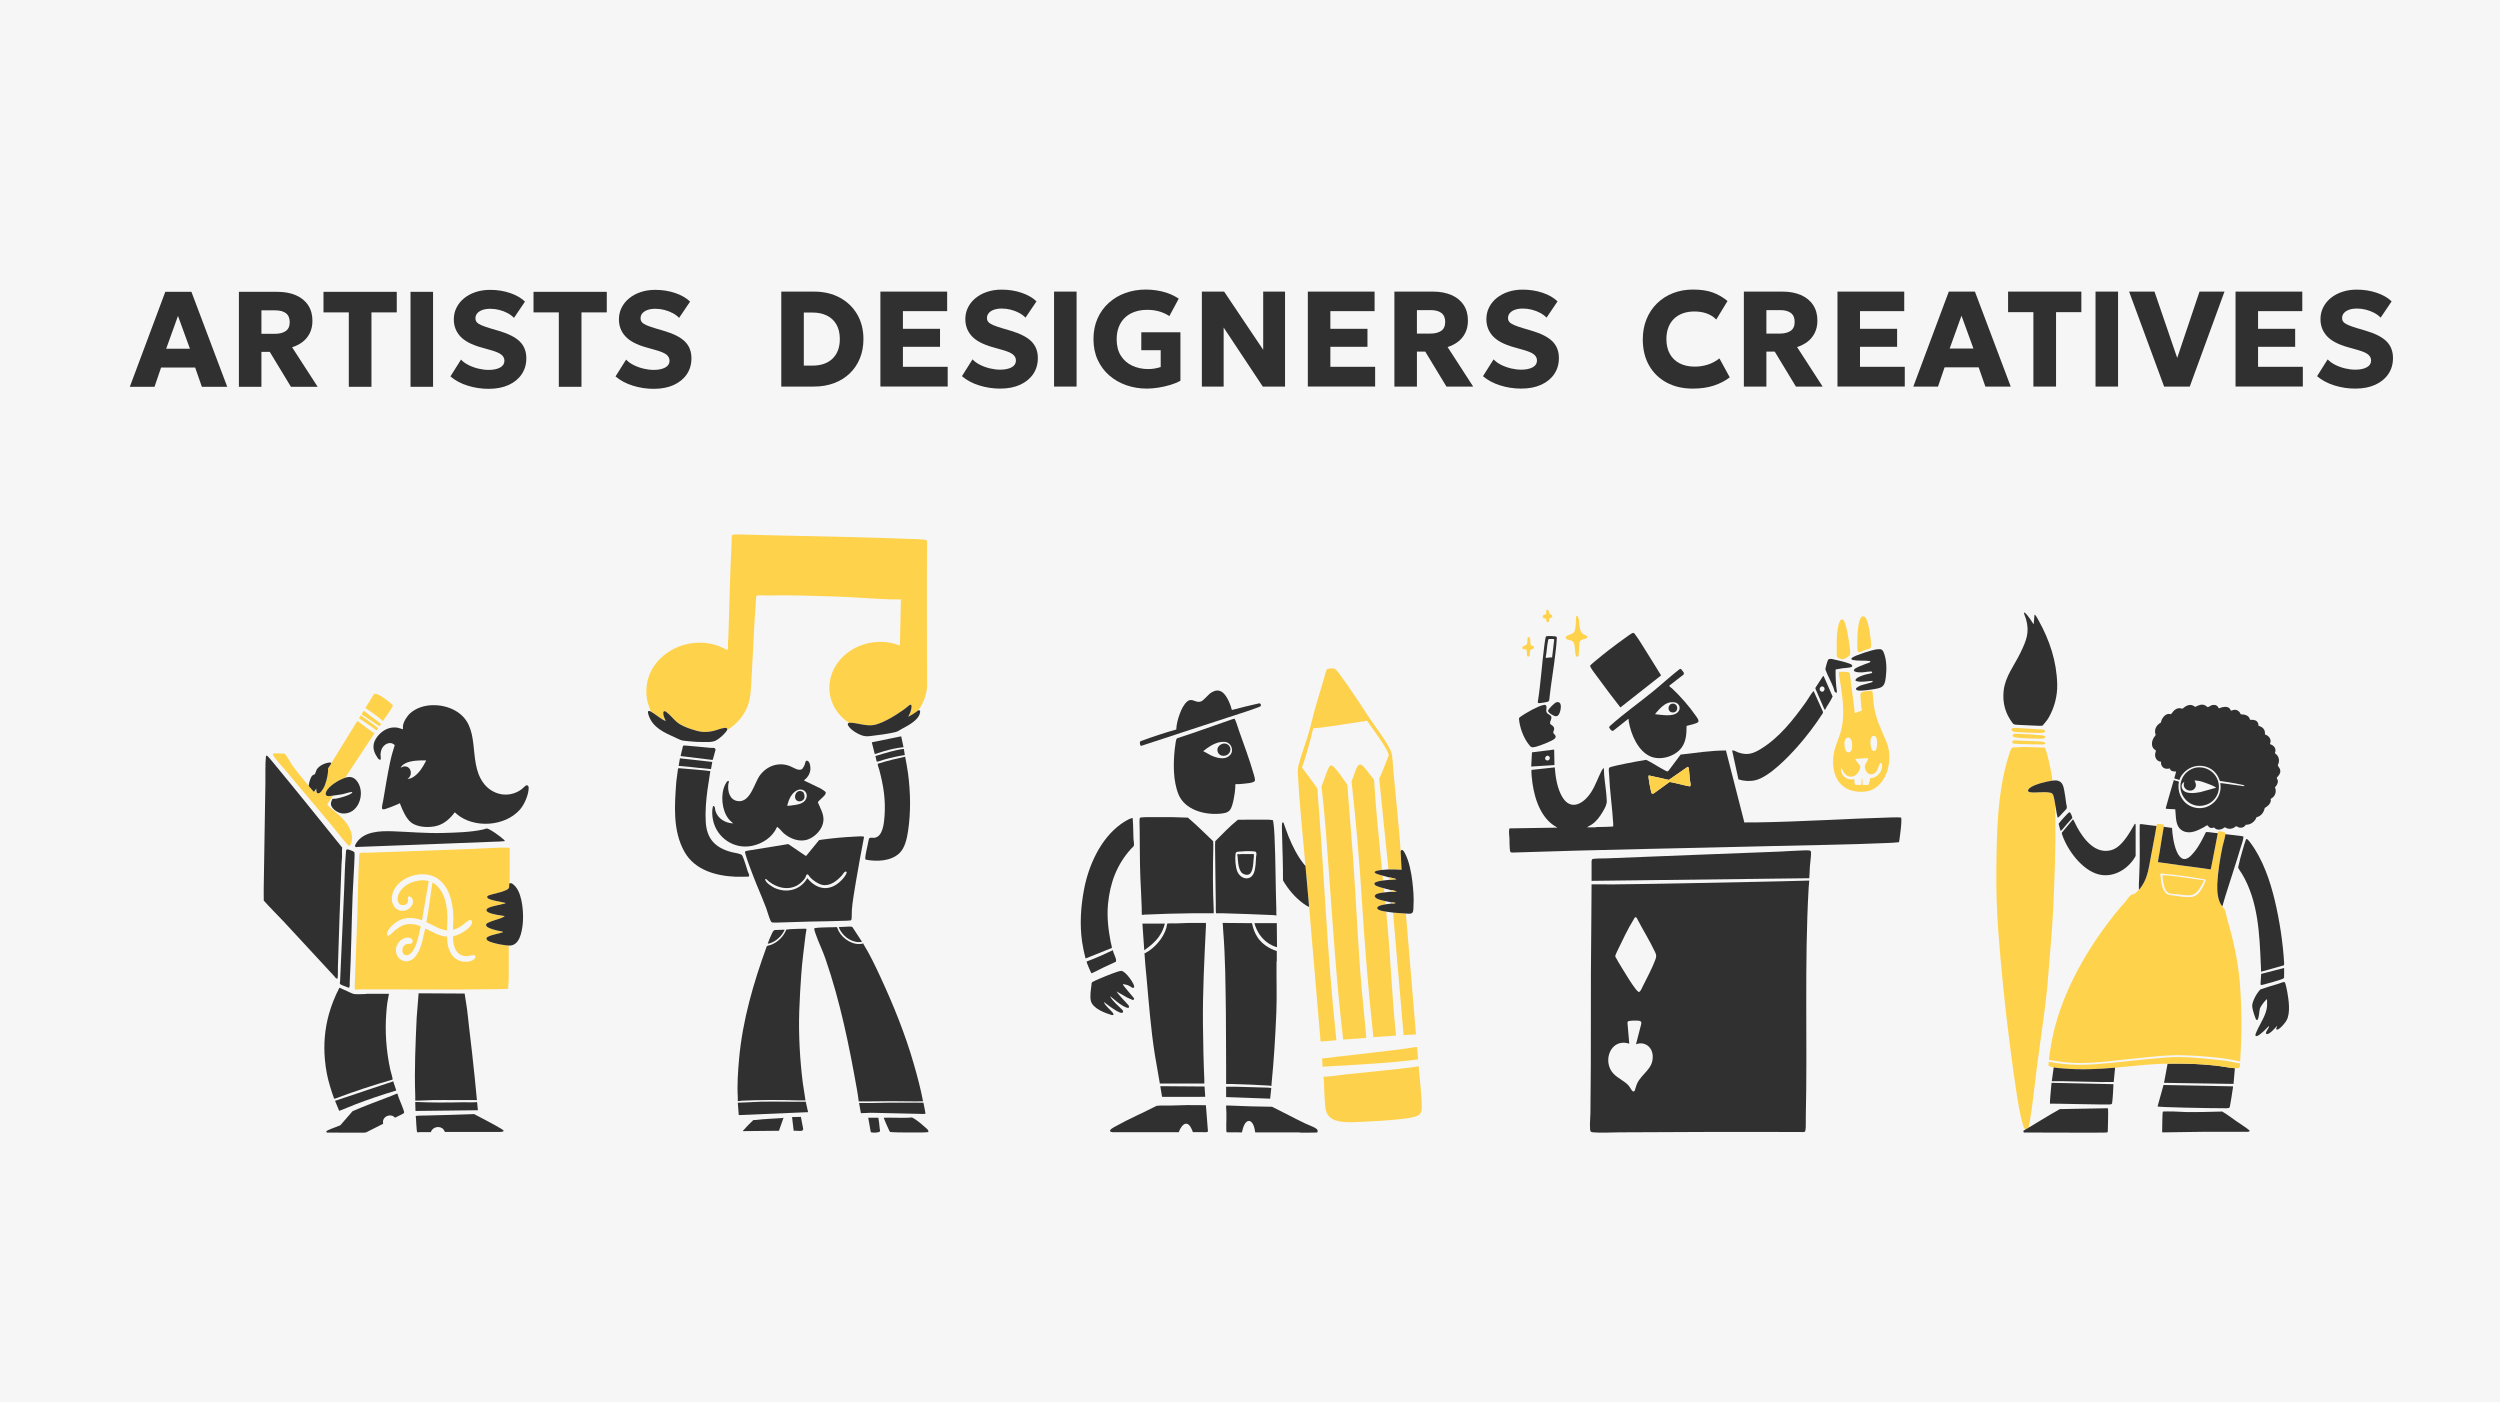 <?xml version="1.0" encoding="UTF-8"?>
<svg id="ARTWORK" xmlns="http://www.w3.org/2000/svg" version="1.1" viewBox="0 0 2400 1346">
  <!-- Generator: Adobe Illustrator 29.6.1, SVG Export Plug-In . SVG Version: 2.1.1 Build 9)  -->
  <rect width="2400" height="1346" fill="#f6f6f6"/>
  <g>
    <g>
      <path d="M1736.893,845.343l-.572,6.864c-4.179,73.286-1.046,147.133-2.764,220.675-.07,2.995.144,6.178-.033,9.229-.04.687-.311,3.634-.538,3.953-.346.487-1.244.721-1.83.695-58.786-.289-117.652-.068-176.442.281-7.774.046-17.761.692-25.271-.002-2.329-.215-2.749-.666-2.944-2.949-.431-5.065.23-10.398.302-15.437.86-60.136.017-120.616.841-180.772.178-13.014.135-25.87.268-38.89,7.526-.071,15.066.096,22.594.013,44.026-.484,88.085-1.474,132.063-2.362,18.133-.366,36.199-.753,54.324-1.297ZM1574.641,951.329c.9-1.056,1.67-2.982,2.322-4.273,3.857-7.642,9.274-17.887,12.153-25.733,1.11-3.026,1.188-4.261-.186-7.215-5.088-10.941-12.044-21.894-17.546-32.688-1.623-2.195-2.224-.101-3.126,1.347-5.332,8.555-10.934,20.342-15.34,29.562-.535,1.12-2.417,4.885-2.286,5.834,2.017,3.897,4.318,7.635,6.617,11.365,3.869,6.276,8.717,14.525,13.185,20.21.337.429,2.219,2.415,2.557,2.508.78.215,1.181-.367,1.65-.917ZM1570.552,1002.533l4.975-19.297c.73-3.065-1.243-3.272-3.703-3.449-1.857-.133-7.303-.083-8.84.72-.643.336-.599,1.042-.59,1.678l1.704,19.788c-17.802-5.884-26.368,16.849-15.153,28.78,4.288,4.562,11.088,7.168,14.986,11.951.951,1.167,3.491,7.005,5.197,4.582.527-.749,1.589-5.052,2.216-6.483,4.728-10.782,16.447-14.477,15.192-28.017-.755-8.146-8.134-13.342-15.983-10.252Z" fill="#303030"/>
      <path d="M1656.909,720.468l17.7,69.174c4.064-.314,8.15-.084,12.225-.147,43.265-.669,86.581-3.608,129.854-4.797,1.176-.032,8.147-.154,8.445.274.25.36.158,4.129.12,4.927-.23,4.804-1.075,10.587-1.682,15.44-.065.518-.418,3.085-.597,3.193-3.933.47-7.878.602-11.835.775-36.628,1.607-73.55,1.986-110.278,2.923-82.385,2.101-164.819,3.377-247.128,6.177-4.012.137-3.947.067-4.359-3.806-.312-2.936-.169-6.049-.272-8.991-.103-2.959-.705-6.29-.305-9.265.066-.49.093-.853.588-1.095l45.708-.719-3.733-2.295c-14.301-9.87-19.562-30.453-20.948-46.968-.073-.868-.517-5.844-.02-6.191l22.178-2.369c.719,9.247,2.261,19.643,6.867,27.797,8.387,14.847,21.105,6.904,28.145-4.128,4.226-6.621,6.403-13.659,9.921-20.389.151-.289,1.704-2.991,2.192-2.435.006,2.094.102,4.228.284,6.313.703,8.044,2.203,16.743,2.52,24.706.157,3.939-1.921,7.361-3.876,10.712-2.694,4.618-5.895,9.043-10.339,12.11l-4.856,2.856c2.568-.052,5.154.076,7.724.014.663-.016,1.276-.283,1.94-.304,5.187-.165,10.413-.043,15.565-.564-.011-.878.079-1.786.026-2.665-.931-15.74-3.31-31.376-3.942-47.143-.055-1.371-.785-5.616.191-6.622.955-.984,12.924-3.347,15.186-3.821,6.674-1.396,13.399-2.572,20.125-3.696,2.12.969,4.174,2.142,6.204,3.281,1.942,1.09,13.083,7.951,14.215,7.849.458-.041.998-.583,1.304-.925l11.416-15.242c14.457-1.668,28.943-3.896,43.526-3.945ZM1620.12,736.188l-18.043,12.513-19.193-4.293c-.459.338-.292,1.919-.236,2.514.3,3.218,1.295,7.946,2.005,11.185.515,2.352.529,5.291,3.546,3.14l14.485-10.507c2.577-.123,18.758,4.569,19.759,4.088,1.219-.586-.135-5.391-.276-6.753-.253-2.443-.255-5.141-.566-7.574-.145-1.141-.275-4.497-1.482-4.313Z" fill="#303030"/>
      <path d="M1527.913,826.674c.041-.329.437-1.666.673-1.853,1.024-.815,11.885-.712,14.066-.802,55.151-2.285,110.319-4.282,165.487-6.471,7.434-.295,14.978-.965,22.432-1.131,1.518-.034,5.723-.246,6.901.135,1.012.328,1.133,1.335,1.13,2.264-.015,4.338-.835,9.123-1.143,13.475-.255,3.592-.19,7.223-.562,10.806l-208.982,2.525v-18.947Z" fill="#303030"/>
      <path d="M1765.575,645.267c.691-.687,7.172-.294,8.471-.051.666.124,1.543.647,1.772,1.315,1.535,11.859,2.957,23.733,4.553,35.584.075.559-.261,2.197.444,2.367.312.075,3.17-1.237,3.827-1.466.663-.231,2.546-.392,2.725-.941.147-.45-.477-2.852-.539-3.615-.295-3.613-.764-7.97-.856-11.52-.103-3.984,7.656-3.271,10.253-3.801.623.002,1.055.385,1.394.874.506,3.766.535,7.551,1.027,11.323,2.078,15.908,7.01,23.57,12.632,37.606,6.867,17.144-.377,45.486-21.777,47.077-22.535,1.676-32.1-14.809-29.243-35.438,1.12-8.085,5.408-16.01,7.356-24.078,4.33-17.936.269-36.159-2.361-54.077-.012-.365.064-.902.322-1.159ZM1798.249,706.448c-1.695.374-2.487,3.156-2.648,4.654-.216,2.007.443,8.569,2.341,9.569,4.168,2.197,4.215-6.854,4.043-9.096-.161-2.099-.84-5.766-3.735-5.127ZM1773.857,708.133c-4.359.601-3.596,9.412-1.957,12.214,1.938,3.312,5.08,2.051,5.878-1.252.687-2.847.548-11.577-3.921-10.961ZM1787.947,748.639c.148,1.335,0,3.091,0,4.491,0,.704,5.152.437,5.902.291l1.661-6.479c6.229.508,12.226-6.932,11.165-12.834-.125-.694-.705-2.077-1.625-1.484-.751.484-2.466,6.411-3.775,8.018-4.31,5.29-10.246,2.289-11.01-3.865-.441-3.553,3.189-5.566,3.011-9.051l-12.059.843c.288,2.398,4.848,5.673,4.783,7.708-.048,1.485-1.661,4.646-2.588,5.857-3.824,5-10.183,4.567-13.471-.74-.273-.44-1.893-4.473-2.469-3.842-.693,7.171,5.797,12.025,12.62,10.384-.003.846.384,5.176.824,5.493l5.896.106.578-6.159c.287-.08.545,1.142.558,1.262Z" fill="#ffd24c"/>
      <path d="M1613.949,642.481c.289.242,2.393,2.969,2.487,3.267.198.628.16,1.204-.147,1.784l-13.471,10.448c-.946.997,1.481,2.092,2.24,2.795,7.703,7.142,17.031,17.75,22.946,26.442.896,1.317,3.536,4.53,2.17,5.999-1.503,1.617-8.753,2.933-11.067,3.661-.034,7.223-.303,14.457-4.569,20.551-5.928,8.468-19.56,12.706-29.197,9.113-12.678-4.727-19.727-21.645-21.77-34.075-.135-.819.266-1.79-.453-2.348l-14.236,11.291c-1.302.719-2.247-.388-3.009-1.338-1.602-1.998-1.366-2.177.423-3.775,12.586-11.239,27.458-21.81,40.659-32.577,8.239-6.72,16.4-14.285,24.7-20.756.733-.571,1.4-1.233,2.295-.482ZM1588.785,685.618c6.042.515,17.073,2.901,21.849-1.852,3.43-3.413,1.789-8.695-3.04-9.529-3.58-.618-6.829.353-9.757,2.337-3.413,2.313-6.483,5.88-9.052,9.043Z" fill="#303030"/>
      <path d="M1567.389,607.635c1.522-.33,2.152,1.222,2.944,2.275,3.079,4.095,5.963,9.061,8.75,13.419,5.297,8.283,10.345,16.738,15.572,25.065l-39.072,30.751c-7.349-9.496-14.721-19.046-21.728-28.803-1.973-2.748-5.667-7.26-7.019-10.097-.172-.362-.38-.624-.335-1.069.062-.602,3.865-3.698,4.644-4.355,8.889-7.5,19.012-15.265,28.489-22.017,1.346-.959,6.641-4.928,7.753-5.169Z" fill="#303030"/>
      <path d="M1662.839,720.428c2.201-.197,4.033,1.309,6.02,1.976,8.764,2.946,14.244,1.062,21.727-3.544,17.798-10.953,31.14-28.167,43.17-44.941,2.203-3.071,4.558-7.48,6.937-10.182.28-.318.242-.391.549-.013l8.703,19.369c.225.53.194,1.101-.086,1.607-7.192,11.162-15.257,21.841-24.042,31.801-9.007,10.211-27.462,29.482-40.715,32.521-5.446,1.249-10.905.846-16.206-.833l-6.059-27.762Z" fill="#303030"/>
      <path d="M1482.12,676.702c3.683-.532,2.266,3.473,2.292,5.407.051,3.891,3.642,3.315,4.717,5.695,1.005,2.224-1.439,4.505-1.046,6.647.288,1.572,4.241,2.232,3.913,5.593-.105,1.079-1.031,2.176-.833,3.387.238,1.458,3.814,2.74,1.525,5.466-1.992,2.373-14.968,7.255-18.349,8.025-4.164.948-4.529.614-6.968-2.576-5.134-6.716-8.607-16.39-9.188-24.809.394-1.439,10.334-7.016,12.22-7.992,2.898-1.499,8.648-4.399,11.717-4.843Z" fill="#303030"/>
      <path d="M1797.764,653.622c-4.876.189-9.738,1.448-14.652.486-1.768-.346-2.558-.829-1.165-2.422,1.661-1.899,6.376-3.373,8.806-4.099.88-.263,6.228-1.302,6.439-1.558.099-.119.033-.918-.111-1.129-.547-.798-7.865.501-9.278.578-1.799.098-5.689.008-7.227-.903-3.271-1.939,3.8-4.528,5.135-5.12,3.038-1.346,6.227-2.388,9.328-3.578.984-.616.519-1.241-.487-1.357-4.884-.566-10.582.06-15.416-.854-1.859-.352-2.609-1.196-.819-2.453,3.309-2.324,19.381-7.492,23.549-7.873,3.719-.34,5.136-.351,6.564,3.187,2.856,7.076,2.88,16.356,1.923,23.832-1.175,9.174-3.286,9.898-11.969,11.322-3.018.495-6.988,1.068-10.005,1.216-1.484.073-7.338.695-6.566-2.058.139-.495,3.214-2.276,3.893-2.581,2.284-1.024,10.775-2.701,11.777-3.654.349-.332.32-.53.28-.98Z" fill="#303030"/>
      <path d="M1494.187,611.3c.281.274.37,1.061.355,1.466-.153,4.149-.692,8.503-1.135,12.642-1.676,15.658-4.584,31.196-6.177,46.872-.194.724-.888,1.297-1.597,1.49-1.32.359-5.266,1.007-6.698,1.155-1.0.103-2.784.387-2.648-.938,2.825-17.875,3.861-35.936,6.218-53.874.187-1.427,1.042-8.616,1.76-9.186.689-.547,9.15-.379,9.921.373ZM1491.587,613.481c-.691-.211-3.741,0-4.769,0-.435,0-.812,2.271-.9,2.749-.898,4.871-1.058,9.929-2.05,14.796-.175.653.84.452,1.277.433,1.591-.07,3.213-.485,4.869-.325l2.002-16.955c.011-.251-.226-.636-.43-.699Z" fill="#303030"/>
      <path d="M1767.669,594.729c1.169-.352,1.795.221,2.446,1.086,2.663,3.541,5.851,24.495,6.062,29.583.032.761.111,2.138-.018,2.812-.29,1.527-5.519,4.608-7.144,4.664-.972.033-4.169-.958-4.906-1.576-1.264-1.062-.838-5.558-.86-7.303-.091-7.108-.153-14.742,1.217-21.801.313-1.611,1.519-6.958,3.202-7.466Z" fill="#ffd24c"/>
      <path d="M1788.154,591.63c1.149-.209,2.228.663,2.878,1.501,2.93,3.774,5.072,20.632,5.327,25.825.217,4.412-2.175,3.638-5.47,4.906-1.362.524-5.309,2.434-6.433,2.253-1.071-.172-1.208-1.508-1.288-2.379-.602-6.573-.07-22.878,2.322-28.856.431-1.077,1.396-3.021,2.664-3.251Z" fill="#ffd24c"/>
      <path d="M1492.006,719.586l.283,14.878-22.32,1.418.716-13.633,21.32-2.664ZM1487.161,726.121c-2.284-2.282-5.512,2.04-2.885,3.589,2.522,1.486,4.686-1.79,2.885-3.589Z" fill="#303030"/>
      <path d="M1762.17,642.703c-.121,7.408.257,14.834,1.371,22.145-2.975.249-2.546-2.404-3.313-4.401-2.257-5.886-5.653-11.734-7.852-17.707-.143-1.038,1.911-8.198,2.507-9.151,1.013-1.619,3.483-1.004,5.069-.655,4.098.901,11.812,2.681,15.518,4.121,1.215.472,3.683,1.453,2.226,3.083-.792.886-7.506,1.208-9.207,1.452-2.103.302-4.218.794-6.32,1.114Z" fill="#303030"/>
      <path d="M1752.037,681.409l-.62-.356-8.655-20.002.176-.962,7.284-11.24.713.686,8.38,19.103c-1.941,4.512-5.093,8.38-7.278,12.77ZM1750.832,659.606c-2.487-2.273-5.457,1.86-3.061,3.843,2.671,2.211,5.086-1.992,3.061-3.843Z" fill="#303030"/>
      <path d="M1514.94,630.252c-.908.783-1.841-.02-2.166-.92-.652-1.806-.603-5.362-.936-7.484-.421-2.685-.391-5.45-3.086-6.736-1.785-.852-6.761-.842-5.379-3.872.587-1.288,5.911-2.468,7.427-4.077,2.69-2.856,1.625-15.643,2.695-15.875,1.332-.288,1.664,1.535,1.938,2.542,1.334,4.905-.086,12.31,4.989,15.218,1.319.756,4.236,1.04,3.143,3.312-.622,1.292-5.385.875-6.65,3.168-.305.553-.68,1.97-.753,2.615-.228,2.01-.105,11.148-1.222,12.11Z" fill="#ffd24c"/>
      <path d="M1494.17,674.173c5.717-1.308,4.391,6.479,3.248,9.704-.627,1.769-1.645,3.785-3.855,3.725-1.745-.048-7.422-3.233-7.423-5.208-.001-1.562,6.358-7.838,8.03-8.22Z" fill="#303030"/>
      <path d="M1465.299,623.643c-.858-.622-4.225.322-3.876-2.145.275-1.938,4.306-1.014,4.752-4.254.219-1.587.087-3.623.288-5.276,4.213-2.117,1.51,6.461,3.569,7.643,1.083.621,2.99-.028,2.621,2.139-.245,1.438-2.807,1.24-3.493,2.412-.837,1.429.268,7.081-2.5,6.131-1.212-.416-.478-6.008-1.362-6.649Z" fill="#ffd24c"/>
      <path d="M1487.592,593.621c-.851.901.38,4.074-2.176,3.587-1.312-.25-.803-3.036-1.302-3.339-.442-.269-2.548.192-2.999-1.363-.779-2.688,2.811-2.368,3.202-2.874.133-.172-.293-4.029.578-4.236,2.2-.522,1.987,2.886,2.776,3.933.612.813,2.052.28,2.478,1.755.584,2.02-1.901,1.842-2.558,2.537Z" fill="#ffd24c"/>
      <path d="M1620.12,736.188c1.207-.184,1.337,3.172,1.482,4.313.31,2.433.312,5.131.566,7.574.141,1.361,1.495,6.167.276,6.753-1.001.481-17.182-4.211-19.759-4.088l-14.485,10.507c-3.017,2.151-3.031-.788-3.546-3.14-.709-3.239-1.705-7.967-2.005-11.185-.056-.595-.222-2.176.236-2.514l19.193,4.293,18.043-12.513Z" fill="#ffd24c"/>
      <path d="M1604.978,675.581c6.29-1.28,7.136,8.657.774,8.374-5.348-.238-5.002-7.514-.774-8.374Z" fill="#303030"/>
    </g>
    <g>
      <path d="M881.501,681.85c-1.217,1.226-4.406,3.232-5.985,4.215-1.17.728-2.405,1.354-3.588,2.06l1.883-4.079c.586-1.4,2.139-6.428.808-7.396-.237-.172-.523-.184-.803-.152-.53.06-4.746,3.67-5.706,4.356-7.56,5.4-19.335,12.873-28.329,14.983-7.326,1.719-15.828-1.658-23.083-2.073-.567-.032-1.546.085-2.038.33.172-.718-.379-.649-.783-.929-18.802-13.033-23.429-37.652-10.016-56.493,11.972-16.817,34.674-24.109,54.489-18.777,1.883.507,3.705,1.266,5.577,1.796l.944-44.265c-3.287-.09-6.604.123-9.892.007-18.276-.643-36.55-2.285-54.905-2.837-20.664-.622-41.478-1.382-62.125-.921-3.312.074-7.174-.33-10.379-.024-.476.045-.929.167-1.355.374-.028.672-.317,1.32-.368,1.985-1.945,25.537-2.822,51.107-4.382,76.61-.546,8.919-.442,18.084-3.532,26.604-3.632,10.015-10.981,18.287-20.01,23.776.423-.876.343-1.29-.304-2.051-.396-.261-1.53-.195-2.055-.15-3.331.288-7.662,2.25-11.127,2.993-8.228,1.763-12.984.816-20.802-1.808-4.87-1.635-10.154-3.584-14.046-6.982-3.615-3.157-6.645-7.268-10.643-10.072-3.259-1.098-2.163,3.26-1.601,5.054l1.741,4.221c-5.239-2.145-9.385-6.382-14.28-9.1l-2.983-8.474c-9.433-39.596,33.071-67.691,68.652-54.239l8.075,3.693c.571-3.049.209-6.173.309-9.267.017-.533.306-1.024.326-1.558,1.118-30.768,1.573-61.58,3.138-92.297.117-2.298-.098-4.578.362-6.859.272-.659.689-.783,1.343-.854,3.417-.373,8.676-.071,12.269.001,12.585.252,25.338.717,37.95.963,39.661.772,79.357,1.632,118.934,3.139,4.518.172,9.022.175,13.505.617,1.346.133,3.234.378,3.307,2.029-.377,46.821-.058,93.515-.011,140.351-.671,5.671-2.258,11.045-4.969,16.063-.781,1.445-2.424,4.341-3.51,5.436Z" fill="#ffd24c"/>
      <g>
        <path d="M828.765,905.698c.063.278.106.583.259.831,5.923,9.544,11.4,21.042,16.135,31.276,12.602,27.239,23.828,54.816,32.11,83.719,3.412,11.906,6.569,23.603,8.858,35.784-3.264.036-6.419.072-9.809.014-13.504-.232-26.963-.253-40.461.009-3.818.074-7.652-.086-11.468-.015-.458-3.601-.978-7.214-1.611-10.789-7.639-43.112-16.088-84.817-30.39-126.251-2.758-7.99-6.625-15.687-9.348-23.611-.369-1.074-1.74-4.632-1.191-5.44l.371-.255c5.397-.705,8.86-.598,14.291-.782,1.41-.048,5.114,0,6.909-.163.372.99,1.376,3.196,1.769,3.946,4.097,7.824,14.627,14.353,23.576,11.728Z" fill="#303030"/>
        <path d="M773.238,1056.373c-2.348-.059-4.717.078-7.068.006-17.893-.548-36.424-.572-54.289.302-1.101.054-2.364.589-3.604.321-.057-1.196.081-2.421.007-3.617-.738-11.969.18-25.065,1.257-37.031,3.341-37.129,13.882-73.002,26.519-107.834.51-.798,2.642-.955,3.686-1.336,6.847-2.498,12.467-8.027,15.093-14.767,1.132-.036,2.895-.361,4.026-.435,4.881-.319,8.813-.272,14.23-.439.603-.018,1.055.075,1.102.8-.286,1.88-.714,3.79-.935,5.675-1.485,12.661-3.226,25.3-4.098,37.967-.794,11.535-1.525,23.27-1.895,34.835-.727,22.718.617,46.868,3.484,69.359.69,5.411,1.863,10.773,2.485,16.194Z" fill="#303030"/>
        <path d="M821.177,803.112c2.102-.094,5.478-.367,7.452-.088.248.035.488.078.642.3l.155.488c-2.69,14.323-5.491,28.654-7.83,43.042-1.395,8.58-3.112,18.055-3.805,26.646-.216,2.683.043,6.238-.321,8.783-.054.375-.301,1.082-.603,1.28-.152.099-2.568.259-3.819.313-11.419.496-23.385.572-34.925.816-10.036.212-20.137.625-30.132.916-1.832.053-4.571.193-6.308.002-1.012-.111-1.455-.703-1.871-1.582-1.7-3.597-2.845-8.475-4.306-12.331-4.015-10.594-8.715-20.948-12.718-31.542-2.32-6.139-5.321-13.716-7.063-19.933-.808-2.885-.989-2.953,2.208-3.612l38.793-6.306,15.891,10.767,1.227.679,12.458-15.228c.602-.111,1.88-.359,2.485-.439,11.008-1.467,21.362-2.475,32.392-2.971ZM774.808,842.899c1.363,1.293,2.487,2.849,3.923,4.078,10.826,9.268,22.24,6.364,30.905-3.924.951-1.129,3.544-4.559,3.108-5.925-1.681-1.74-3.463,2.102-4.51,3.267-4.681,5.21-11.571,10.763-19.075,9.022-3.891-.903-8.898-4.324-11.526-7.305-.598-.678-1.523-2.607-2.364-2.684-1.495-.137-1.493,1.813-1.97,2.748-1.514,2.965-5.547,6.636-8.521,8.114-9.124,4.534-18.529,1.925-26.351-3.803-.709-.519-2.444-2.382-3.037-2.613-.495-.192-.787-.19-.762.444.114,2.908,6.427,6.92,8.896,8.057,11.418,5.258,24.433,2.289,31.037-8.626.15-.249.245-.558.248-.851Z" fill="#303030"/>
        <path d="M771.982,749.343l15.591,7.479c1.057.78,4.966,2.745,5.132,3.991.111.834-.455,1.851-.952,2.505-1.072,1.413-2.549,2.549-3.775,3.757-.557.549-2.821,2.619-2.822,3.139,2.304,5.661,5.844,11.252,5.345,17.593-.625,7.927-7.456,15.255-14.67,17.974-7.96,3-17.176-.415-23.314-5.728-1.938-1.678-3.838-4.334-5.795-5.818-.271-.206-.312-.43-.784-.311-4.336,9.756-13.785,16.032-24.091,18.126-17.091,3.473-33.5-7.543-37.267-24.398-.977-4.372-1.279-9.466-.132-13.801,2.153-.492,1.891,2.8,2.325,4.386,2.075,7.591,9.547,11.949,17.113,12.232-1.578-1.419-3.213-2.726-4.527-4.416-6.508-8.371-7.823-23.244-3.274-32.739.433-.903,1.932-3.648,2.931-3.667,1.458-.027.29,2.19.188,3.02-.865,7.022,1.201,15.642,9.573,16.428,11.734,1.101,15.458-17.647,20.708-24.748,6.702-9.065,17.693-13.019,28.459-9.054,3.271,1.205,8.749,5.27,11.951,3.018.835-.587,2.149-3.004,2.556-4.036.633-1.606.592-4.906,2.901-3.838,2.412,1.115,2.834,6.369,2.568,8.681-.259,2.25-1.175,5.02-3.577,7.723-1.051,1.183-2.792,2.127-2.36,2.502ZM755.665,773.518c.383.369,7.999-.777,9.173-1.024,3.237-.679,6.177-1.563,8.227-4.327,3.217-4.336.816-10.275-4.748-10.245-3.716.019-7.619,3.784-9.321,6.844-1.517,2.727-2.575,5.739-3.332,8.752Z" fill="#303030"/>
        <path d="M681.92,740.242c-.793,6.145-1.992,12.246-2.8,18.392-1.303,9.916-2.181,20.414-1.601,30.431.946,16.333,9.304,24.878,24.723,28.951,2.597.686,5.37.95,7.923,1.806,1.315.441,2.033.703,2.668,2.04,1.283,2.698,2.583,7.205,3.617,10.194.483,1.396.819,2.905,1.314,4.336.408,1.182,2.604,4.63.658,5.197-4.15-.044-8.357.248-12.504.061-18.912-.855-39.001-6.441-48.849-23.964-11.479-20.425-9.457-45.081-7.794-67.561l1.619-12.194c.184-.773,2.982-.266,3.873-.193,7.239.595,14.492,1.133,21.667,1.869,1.819.187,3.655.545,5.486.635Z" fill="#303030"/>
        <path d="M868.947,726.427c.949,5.381,2.102,10.768,2.8,16.195,2.351,18.271,2.739,36.878-.007,55.194-1.072,7.15-2.996,16.295-8.433,21.388-8.081,7.57-21.795,8.16-32.12,6.061l-.486-.454c-.098-.606-.067-1.214-.009-1.821.343-3.618,1.477-8.234,2.259-11.865.297-1.378.943-5.431,1.506-6.342.58-.937,3.639-.374,4.842-.493,8.449-.831,9.446-14.893,9.884-21.191,1.09-15.654-1.104-29.129-5.114-44.184-.284-1.067-1.674-4.666-1.462-5.39.071-.241.272-.386.509-.446,8.486-2.668,17.125-4.802,25.828-6.652Z" fill="#303030"/>
        <path d="M624.805,683.106c4.896,2.718,9.041,6.955,14.28,9.1l-1.741-4.221c-.562-1.794-1.658-6.152,1.601-5.054,3.998,2.804,7.027,6.915,10.643,10.072,3.892,3.398,9.176,5.348,14.046,6.982,7.817,2.623,12.573,3.57,20.802,1.808,3.465-.742,7.796-2.704,11.127-2.993.525-.045,1.66-.111,2.055.15.647.76.727,1.175.304,2.051-1.461,3.023-7.617,8.401-10.658,9.901-3.974,1.96-9.013,1.391-13.355,1.395-2.807.002-4.973-.01-7.864-.283-3.404-.321-7.218-.575-10.567-1.045-1.837-.258-4.912-1.864-6.728-2.688-10.884-4.938-22.156-9.532-26.151-21.87-.774-2.391-1.214-5.201,2.204-3.304Z" fill="#303030"/>
        <path d="M881.501,681.85l1.593.183c.564,1.109.083,2.618-.326,3.753-2.363,6.558-11.894,11.117-17.685,14.329-2.042,1.133-3.009,2.087-5.467,2.693-7.102,1.754-16.744,2.928-24.114,3.816-3.496.421-5.938.261-9.229-1.075-3.87-1.57-8.359-4.25-10.983-7.535-.847-1.06-2.389-3.046-.63-3.922.492-.245,1.472-.362,2.038-.33,7.256.414,15.757,3.791,23.083,2.073,8.994-2.11,20.769-9.582,28.329-14.983.96-.686,5.176-4.295,5.706-4.356.28-.032.567-.02.803.152,1.331.967-.222,5.995-.808,7.396l-1.883,4.079c1.183-.706,2.418-1.331,3.588-2.06,1.579-.984,4.769-2.989,5.985-4.215Z" fill="#303030"/>
        <path d="M773.531,1057.65l2.218,10.024-66.528,2.827-.942-11.929,8.95-.309c4.526-.156,9.255-.566,13.787-.649,14.16-.259,28.357.207,42.516.035Z" fill="#303030"/>
        <path d="M886.502,1058.592c.566,3.292,1.426,6.577,1.882,9.892.04.287.166.725-.145.764-2.19.275-5.826.066-8.155.004-14.077-.374-28.256-.57-42.343-.963-3.812-.106-7.477.401-11.275.344l-1.764-9.746c3.711-.077,7.442.095,11.156.014,10.881-.237,21.755-.488,32.606-.314,6.009.096,12.034-.12,18.039.006Z" fill="#303030"/>
        <path d="M891.231,1086.825c-4.3.441-8.699.399-13.04.329-7.256-.117-15.045.19-22.279-.314-.553-.039-1.379-.045-1.731-.538-.429-.6-1.237-2.526-1.609-3.341-1.204-2.636-2.947-6.345-3.879-8.991-.116-.328-.196-.604-.141-.956,7.779-.211,15.615.274,23.393.014,3.073-.103,2.924-.948,5.892.982,3.447,2.242,8.829,6.656,11.83,9.513,1.021.972,1.806,1.737,1.564,3.303Z" fill="#303030"/>
        <path d="M752.211,1073.013l-4.425,12.524-34.485.345c-.131-.537.206-.626.469-.942,1.129-1.355,2.825-3.082,4.073-4.402,1.722-1.822,3.569-3.558,5.396-5.276.591-.174,1.245.028,1.837-.046,8.406-1.047,17.248-1.294,25.735-1.881.497-.034.909-.314,1.401-.324Z" fill="#303030"/>
        <path d="M653.361,725.8l2.328-9.758c.527-.438,1.826-.346,2.544-.293,8.042.593,16.112,1.505,24.15,2.208,1.781.156,4.083-.676,4.558,1.739l-2.569,9.343-.448.5-30.563-3.74Z" fill="#303030"/>
        <path d="M867.38,717.324c-6.449.607-12.934,2.11-19.146,3.922-2.841.828-5.611,1.967-8.459,2.664l-2.836-11.294,27.773-5.665.493.149,2.174,10.223Z" fill="#303030"/>
        <path d="M683.801,731.453l-1.256,6.905c-4.211-.398-8.454-.841-12.684-1.28-4.99-.517-10.029-1.219-15.081-1.551-1.092-.072-2.194-.217-3.285-.274l1.247-7.247,31.059,3.447Z" fill="#303030"/>
        <path d="M818.346,890.071l9.179,14.043c-4.066.977-8.659-.341-12.245-2.345-3.307-1.849-6.316-4.807-8.286-8.036-.267-.438-1.942-3.563-1.748-3.743,2.247-.064,4.302-.229,6.55-.292,1.437-.04,5.444-.621,6.55.373Z" fill="#303030"/>
        <path d="M867.667,718.922l.952,5.921c-6.565,1.029-13.052,2.45-19.443,4.251-1.049.296-7.126,2.494-7.514,2.028l-1.271-5.321c8.965-2.696,17.964-5.694,27.276-6.879Z" fill="#303030"/>
        <path d="M843.217,1073.012c.614,3.364.963,6.783,1.28,10.178.134,1.441,1.068,2.946-.82,3.624-.895.321-3.459.549-4.439.542-.467-.004-2.423-.166-2.726-.259-.383-.118-.539-.554-.685-.885l-2.338-13.2h9.728Z" fill="#303030"/>
        <path d="M761.941,1085.57l-1.571-13.187,8.493-.175,2.165,11.357c.232.873-.586,1.865-1.4,2.005-2.212.379-5.361-.279-7.688.001Z" fill="#303030"/>
        <path d="M753.152,892.501c.289.275-2.022,3.866-2.381,4.366-3.057,4.257-8.392,8.283-13.621,9.132-.12-.476.13-.777.253-1.158.71-2.216,2.134-5.373,3.139-7.533.683-1.468,1.663-4.231,3.366-4.481l9.245-.325Z" fill="#303030"/>
        <path d="M770.957,760.418c1.29,1.2,1.819,4.792.984,6.309-1.605,2.913-5.895,3.685-7.944.81-1.909-2.678-.11-7.585,3.141-8.143,1.751-.3,3.243.488,3.82,1.024Z" fill="#303030"/>
      </g>
    </g>
    <g>
      <path d="M1344.591,816.838c.345,5.691.47,11.395.872,17.079.025.36.223.634.229.982-.693-.036-1.404.051-2.097.007-3.513-.225-7.125-.37-10.67-.227-.251-1.56-.285-3.152-.454-4.722-2.605-24.252-4.957-48.529-7.458-72.714-.348-3.369-.874-6.847-.794-10.239,3.343-6.522,5.514-13.556,8.319-20.31.383-.922.787-.879.558-2.211-.425-2.472-3.235-6.998-4.614-9.258-4.836-7.925-10.626-15.257-15.804-22.953l-.37-.295c-.537-.16-1.963.3-2.625.394-13.927,1.969-27.868,4.472-41.822,6.171-2.375.289-4.734.522-7.13.465-3.088,12.803-6.436,25.561-10.81,37.981.032.345,1.429,1.756,1.774,2.206,3.162,4.123,6.324,8.448,9.338,12.683.962,1.351,2.564,3.273,3.307,4.62.431.781.684,5.622.789,6.92,6.193,76.895,9.065,153.956,17.371,230.637.157,1.45.176,2.939.461,4.384l-1.212.345-13.985,1.095-4.409-51.426c-2.227-25.987-4.351-51.896-6.597-77.87-1.138-13.152-2.382-26.282-3.522-39.427-2.521-29.054-5.75-58.722-7.271-87.769-.213-4.063-.096-6.31.993-10.252,2.909-10.527,6.939-20.769,9.913-31.271,1.691-5.97,2.966-12.081,4.616-18.068,3.555-12.898,7.695-25.64,11.227-38.546l1.087-2.657c.86-.238,1.798-.749,2.674-.849.907-.104,3.066-.137,3.941-.009,1.865.272,4.359,3.796,5.492,5.297,10.531,13.959,20.067,29.37,29.883,43.888,5.659,8.369,12.256,16.753,17.174,25.547,2.887,5.162,3.529,7.551,3.915,13.484,1.039,15.987,2.972,31.895,4.394,47.806,1.157,12.938,2.535,26.201,3.317,39.082Z" fill="#fed14d"/>
      <path d="M1113.449,1040.187c-1.476-9.311-3.344-18.57-4.826-27.881-3.885-24.412-5.669-49.025-7.928-73.565-.722-7.844-1.591-15.68-2.006-23.541.021-.142.695-.227.974-.372,8.727-4.531,17.369-14.489,20.01-24.031.206-.743.732-4.051,1.027-4.259,2.88-.226,5.816-.032,8.716-.09,4.127-.083,8.404-.396,12.531-.457,5.247-.077,10.505.079,15.751.009-.042.987.053,1.992.006,2.981-1.503,31.498-3.23,62.972-2.878,94.717.197,17.724.545,35.625,1.337,53.288.048,1.062-.047,2.14-.006,3.2h-42.706Z" fill="#303030"/>
      <path d="M1201.924,886.24c.93,4.728,2.542,9.373,5.203,13.407,4.38,6.64,11.093,10.94,18.602,13.359-.063,3.077.045,6.159-.005,9.236-.007.413-.23.81-.237,1.305-.225,16.278.447,32.477-.216,48.682-.94,22.95-2.325,45.893-4.623,68.722-.047.465.042.969.007,1.439-.808.176-1.587-.18-2.306-.227-11.981-.785-24.072-1.165-36.102-1.542-1.722-.054-3.459.052-5.18.007-.051-4.882.067-9.774.011-14.658-.204-17.733.003-35.54-.237-53.288-.363-26.892-.458-53.451-2.642-80.176-.177-2.164-.138-4.347-.434-6.504l28.159.238Z" fill="#303030"/>
      <path d="M1165.182,876.751c-6.933.075-13.879-.099-20.814-.011-15.299.194-30.755.581-46.004,1.325-.693.034-1.557.568-2.207.019-.23-2.088-.033-4.202-.091-6.296-.275-9.79-.946-19.528-1.321-29.295-.597-15.555-.452-31.303-.673-46.904-.041-2.877-.302-6.972-.004-9.709.115-1.053,1.145-1.126,2.096-1.206,4.332-.366,10.051-.173,14.525-.225,9.911-.115,19.846.006,29.693.486,8.408,7.194,16.294,14.942,24.252,22.65.151,2.057.166,4.209.118,6.29-.46,19.814-.567,40.377.436,60.116.046.915-.046,1.847-.006,2.76Z" fill="#303030"/>
      <path d="M1311.571,996.355l-22.022,1.66c-.402-.288-.374-2.683-.447-3.299-6.072-51.641-9.379-103.475-13.2-155.294-2.081-28.224-3.914-56.469-7.255-84.606,2.497-5.618,4.185-12.126,6.779-17.645,1.748-3.72,3.792-2.34,5.987.042,4.473,4.855,8.21,10.961,12.107,16.3,1.498,22.58,3.606,45.28,5.269,67.856,3.123,42.397,4.687,84.898,8.373,127.305,1.288,14.818,2.978,29.667,4.182,44.494.083,1.021.399,2.086.228,3.187Z" fill="#fed14d"/>
      <path d="M1326.76,835.12c-1.742.172-4.221.487-5.841,1.094-1.09.409-1.81,1.058-.655,1.992,1.075.869,5.569,1.978,7.156,2.421-.03,1.544.152,3.107.44,4.626-1.091.158-2.285.275-3.357.495-.99.204-4.691,1.121-4.973,2.071-.503,1.69,1.413,2.45,2.675,2.982,1.948.821,4.266,1.386,6.316,1.94l.44,3.965c-2.255.277-6.954.725-8.594,2.304-1.886,1.816.939,3.458,2.498,4.126,2.012.861,4.81,1.457,6.976,1.94l.22,3.084c-1.958.299-5.692.928-7.154,2.203-.762.665-1.073,1.06-.52,2.062,1.009,1.829,6.571,2.489,8.555,2.784.04.691-.057,1.409-.006,2.099.324,4.46.955,8.958,1.333,13.423,2.858,33.723,4.259,67.619,7.712,101.314.067.657.366,1.357.207,2.107l-21.79,1.537c-.262-1.557-.29-3.149-.458-4.718-4.538-42.438-7.879-84.783-10.559-127.32-2.395-38.012-5.671-75.779-9.894-113.658,2.086-4.285,3.213-9.611,5.38-13.78.756-1.454,1.94-2.531,3.709-2.151.876.188,2.281,1.672,2.909,2.374,3.331,3.728,6.29,8.188,9.582,11.998,1.537,23.915,3.736,47.768,6.159,71.591l1.534,15.095Z" fill="#fed14d"/>
      <path d="M1185.893,752.982c-.094,1.049.055,2.132-.013,3.18-.321,4.954-2.082,17.354-4.968,21.241-2.269,3.056-6.369,3.445-9.891,3.76-14.64,1.308-33.539-3.678-39.631-18.508-5.354-13.033-5.091-29.912-3.618-43.709.218-2.038.526-4.364.89-6.378.222-1.231.395-3.387,1.615-3.89,17.077-5.535,33.942-11.723,50.913-17.559,1.026-.353,2.506-.956,3.526-1.114.703-.109,1.006.901,1.266,1.504,1.354,3.144,2.299,6.728,3.463,9.971,4.918,13.705,10.1,27.805,14.152,41.787.389,1.343,1.489,5.021,1.108,6.184-.531,1.621-4.649,2.181-6.189,2.396-2.836.397-6.162.69-9.005.902-1.202.09-2.473-.228-3.619.234ZM1155.275,721.242c3.428,1.555,6.224,3.739,9.847,5.017,5.314,1.876,11.908,3.233,16.025-1.706,3.747-4.496.556-11.758-5.084-12.324-6.583-.661-12.771,2.778-17.908,6.499-.862.624-1.812,1.629-2.737,2.07-.255.121-.152.208-.142.445Z" fill="#303030"/>
      <path d="M1221.936,787.362c.113.233.203.484.248.743.803,4.688,1.101,9.372,1.327,14.093,1.129,23.639.958,47.462,1.774,71.133.062,1.797-.214,3.659.213,5.402-1.002.201-2.07-.187-2.965-.226-16.196-.703-32.427-1.355-48.65-1.762-2.163-.054-4.339.052-6.501.007-.392-3.01-.143-6.095-.213-9.148-.403-17.558-.312-35.259-.677-52.847-.049-2.376-.033-4.819.118-7.171,7.166-7.012,13.937-14.467,21.83-20.668,6.081-.066,12.164-.036,18.247-.025,1.333.003,2.613-.005,3.942.001,3.781.019,7.614-.233,11.307.468ZM1195.725,817.114c-1.823.052-3.733.216-5.552.392-1.91.185-3.739-.186-4.069,2.317-.592,4.5-.059,12.182,1.58,16.458,2.961,7.722,12.949,10.171,16.189,1.322,1.656-4.523,1.695-10.793,2.025-15.595.026-.379.214-.714.233-1.089.051-1.035.226-3.114-1.04-3.378-.475-.099-1.435-.23-1.932-.269-2.439-.195-4.976-.228-7.435-.158Z" fill="#303030"/>
      <path d="M1361.981,1023.666c.16,1.123.118,2.314.214,3.421.932,10.731,2.32,21.84,2.654,32.586.118,3.789.516,8.754-3.154,10.954-4.18,2.505-14.195,3.418-19.183,3.934-11.711,1.21-23.69,1.925-35.462,2.403-8.378.34-20.713,1.489-28.132-2.896-4.994-2.952-6.238-7.064-6.76-12.62-.785-8.371-.838-16.742-1.308-25.123-.047-.844-.416-1.804-.227-2.748.839-.042,1.699.059,2.539.007,6.246-.385,12.708-1.509,18.939-2.196,21.738-2.395,43.602-4.16,65.353-7.075.623-.083,4.375-.819,4.526-.648Z" fill="#fed14d"/>
      <path d="M1067.424,909.994l-25.298,10.15c-1.324-5.192-2.514-10.453-3.286-15.767-2.428-16.719-1.314-33.781,1.803-50.365,4.379-23.299,15.93-48.962,35.62-63.037,2.28-1.63,7.494-4.948,10.097-5.537,1.623-.367.998.883,1.107,2.001.571,5.858.332,11.944.66,17.841.067,1.212.399,2.745.453,3.952.032.704.093,1.973-.048,2.608-.171.772-2.08,2.307-2.716,3.009-13.671,15.099-20.196,32.743-22.125,52.973-1.149,12.053.194,24.191,2.483,36.075.164.852,1.463,5.79,1.249,6.096Z" fill="#303030"/>
      <path d="M1145.172,1086.859c-.972-2.736-3.008-8.138-6.518-8.139-2.954-0-5.707,4.6-6.607,7.058-.169.461-.004,1.073-.653,1.109l-63.629.001c-3.029-.442-2.476-2.072-.402-3.497,1.13-.776,2.666-1.591,3.888-2.277,12.565-7.059,26.243-12.853,39.046-19.521,4.127-.483,8.341-.185,12.513-.255,5.666-.095,11.484-.401,17.154-.457,5.833-.057,11.71-.017,17.523.108l.212.449,1.952,24.87-1.4.581-13.081-.03Z" fill="#303030"/>
      <path d="M1205.026,1087.103c-.339-2.538-.947-5.577-2.16-7.861-2.209-4.16-5.56-4.154-7.927-.139-1.414,2.397-2.076,5.295-2.7,7.982l-14.519-.083-.44-1.102c-.26-7.825.477-15.795-.218-23.57-.029-.329.023-.67.005-.998,1.06.042,2.138-.054,3.199-.006,13.598.612,27.224,1.047,40.897,1.15,10.703,5.221,21.168,10.958,31.919,16.08,3.046,1.451,6.689,2.648,9.549,4.322,1.101.644,2.129,1.184,2.278,2.565.078.725.142,1.57-.658,1.782-5.152.135-10.368.159-15.54.11-.541-.005-.98-.236-1.521-.24-14.053-.12-28.115.111-42.166.011Z" fill="#303030"/>
      <path d="M1182.572,681.597c8.66-2.287,17.364-4.411,26.107-6.383.899-.124,1.503.493,1.752,1.307.466,1.519-1.167,1.959-2.264,2.381-9.809,3.773-20.463,6.922-30.488,10.243-27.17,9.001-54.453,17.667-81.608,26.713-.305.1-.671.172-.982.079-.262-.078-.731-1.705-.78-2.083-.1-.759-.026-1.984.709-2.353,11.251-4.147,22.625-7.943,34.184-11.17.208-5.186,1.659-10.42,3.449-15.272,1.514-4.103,3.836-9.066,7.324-11.835,4.432-3.517,8.019,1.935,12.775.228,3.209-1.152,6.806-6.669,10.378-8.779,7.076-4.18,11.57-.491,15.082,5.756,1.904,3.387,3.408,7.403,4.361,11.166Z" fill="#303030"/>
      <path d="M1349.654,876.971l9.687,116.08-11.889.661-10.126-117.622c4.014.392,8.266.63,12.328.881Z" fill="#fed14d"/>
      <path d="M1349.654,876.971c-4.062-.251-8.313-.489-12.328-.881-2.016-.197-4.295-.57-6.384-.881-1.984-.295-7.545-.954-8.555-2.784-.553-1.002-.242-1.397.52-2.062,1.461-1.275,5.196-1.904,7.154-2.203,2.072-.317,4.367-.627,6.384-.881.585-.074,1.256.075,1.857-.014l1.665-.425c-.862-.035-1.703-.281-2.547-.427-.399-.069-.843.047-1.194-.015-1.99-.353-4.359-.87-6.384-1.322-2.167-.483-4.965-1.079-6.976-1.94-1.559-.667-4.384-2.309-2.498-4.126,1.64-1.579,6.339-2.027,8.594-2.304,2.051-.252,4.109-.52,6.164-.661,1.282-.088,2.628.202,3.867-.206l2.078-.125-4.787-1.159c-.355-.145-.847.022-1.157-.052-2.142-.511-4.44-1.177-6.604-1.762-2.05-.554-4.368-1.119-6.316-1.94-1.263-.532-3.178-1.292-2.675-2.982.283-.951,3.983-1.868,4.973-2.071,1.073-.221,2.266-.338,3.357-.495,2.06-.298,4.113-.467,6.164-.661,1.882-.178,3.724-.411,5.614-.441.265-.004.822.163.769-.219-1.883-.517-3.779-1-5.672-1.491-.333-.086-.709.005-.932-.052-2.077-.538-4.286-1.176-6.384-1.762-1.587-.443-6.081-1.552-7.156-2.421-1.155-.933-.436-1.583.655-1.992,1.62-.607,4.099-.922,5.841-1.094,1.978-.195,4.233-.363,6.164-.441,3.546-.143,7.157.002,10.67.227.693.044,1.405-.043,2.097-.007-.006-.347-.203-.622-.229-.982-.401-5.685-.526-11.388-.872-17.079,1.675-2.261,3.1.437,3.924,1.911,4.186,7.491,6.309,18.776,7.316,27.261.962,8.1,1.631,16.276,1.081,24.456-.103,1.532-.005,3.304-.49,4.796-.861,2.649-4.566,1.844-6.769,1.708Z" fill="#303030"/>
      <path d="M1078.008,944.813c-.079.374.043.5.215.775.537.854,1.544,2.009,2.206,2.859,2.561,3.289,5.38,6.372,8.022,9.593.763.807-.005,2.055-1.035,1.936l-5.378-2.345-10.192-5.881c1.743,2.757,4.013,5.071,6.162,7.49,1.569,1.766,3.787,3.84,5.158,5.632.635.83,1.179,1.605.354,2.527-1.059.703-4.167-1.042-5.223-1.619-4.511-2.464-7.878-5.759-11.84-8.858-.154-.12-.58-.435-.774-.326,3.003,5.209,7.878,8.851,11.986,13.116.803.953.761,2.455-.661,2.632-2.344.292-8.141-3.767-10.209-5.191-2.375-1.636-4.656-3.414-6.952-5.157-.066.217.134.666.236.864,1.593,3.095,5.439,6.146,7.696,8.819,1.038,1.229,2.266,3.016-.399,2.821-6.484-1.992-18.223-6.193-20.133-13.555-1.113-4.29.035-11.111.59-15.596.125-1.007-.207-1.951.904-2.62,1.786-1.075,4.623-2.23,6.596-3.092,4.073-1.781,8.539-3.581,12.707-5.127,1.948-.723,6.92-2.639,8.762-2.482.818.069,2.818,1.614,3.515,2.212,2.526,2.162,6.191,7.186,7.64,10.197.596,1.238,1.856,4.236-.589,3.897-.702-.097-2.367-1.466-3.191-1.877-1.92-.957-4.039-1.472-6.171-1.643Z" fill="#303030"/>
      <path d="M1256.757,870.583c-1.91-.627-3.763-1.899-5.393-3.084-8.037-5.841-14.774-13.764-19.696-22.363.026-6.705-.076-13.358-.22-20.044-.178-8.321-.553-16.753-.677-25.094-.041-2.775-.271-6.613.002-9.269.086-.835.379-1.389,1.312-1.187,1.75,4.507,3.137,9.161,4.97,13.639,3.676,8.982,8.557,18.752,14.638,26.323.459.572.927,1.236,1.541,1.651,1.141,13.145,2.384,26.276,3.522,39.427Z" fill="#303030"/>
      <path d="M1360.441,1005.164l.868,11.883c-.679.231-1.383.155-2.066.246-20.163,2.666-40.317,3.76-60.536,5.067-9.019.583-18.051.996-27.097,1.521-.591.034-1.205.38-1.865.227l-.657-7.926,14.649-1.753c21.691-2.597,43.318-4.786,64.94-7.709,3.43-.464,7.193-1.208,10.568-1.54.399-.039.799-.014,1.197-.016Z" fill="#fed14d"/>
      <path d="M1177.068,1043.27c2.97.05,5.953-.062,8.926-.01,10.417.183,20.845.69,31.255.885l3.188.339-1.103,10.241-42.266-1.542v-9.912Z" fill="#303030"/>
      <path d="M1156.376,1043.049l.66,9.913-41.253.01c-.179-.026-.309-.604-.341-.793l-1.555-9.459,42.488.328Z" fill="#303030"/>
      <path d="M1118.292,886.663c-1.035,4.29-2.912,8.464-5.41,12.097-3.746,5.446-8.988,9.749-14.4,13.454l-1.762-25.551,21.573.001Z" fill="#303030"/>
      <path d="M1225.718,886.222l.222,22.788c-.006.212-.383.142-.558.128-.8-.067-3.155-1.113-3.999-1.507-7.908-3.688-13.403-10.57-16.307-18.706-.306-.858-.696-1.803-.711-2.703h21.353Z" fill="#303030"/>
      <path d="M1068.321,912.213c.254.756.393,1.568.653,2.321.588,1.701,2.118,4.895,2.382,6.427.078.455.154,1.958-.053,2.274-7.678,3.459-15.277,7.087-22.783,10.904l-.875.084c-1.248-2.823-2.679-5.593-3.708-8.514-.151-.428-.913-2.47-.7-2.692,4.677-1.704,9.303-3.614,13.857-5.629,3.766-1.667,7.439-3.558,11.227-5.176Z" fill="#303030"/>
      <path d="M1333.804,842.389c.223.058.599-.034.932.052,1.893.49,3.789.974,5.672,1.491.053.382-.504.215-.769.219-1.89.03-3.732.263-5.614.441l-.22-2.203Z" fill="#fed14d"/>
      <path d="M1335.125,854.504c.31.074.802-.092,1.157.052l4.787,1.159-2.078.125c-1.239.408-2.585.118-3.867.206v-1.542Z" fill="#fed14d"/>
      <path d="M1336.226,866.398c.351.062.796-.054,1.194.015.845.145,1.685.391,2.547.427l-1.665.425c-.601.09-1.272-.059-1.857.014l-.22-.881Z" fill="#fed14d"/>
      <path d="M1174.812,713.812c4.062-.456,7.487,3.467,6.11,7.434-1.967,5.665-10.739,6.051-12.121-.211-.818-3.708,2.549-6.834,6.01-7.223Z" fill="#303030"/>
      <path d="M1203.705,819.922c-.042,1.061.053,2.139.006,3.201-.017.375-.211.711-.233,1.089-.228,3.91-.512,11.005-3.076,14.103-1.827,2.208-5.138,1.681-7.341.298-4.366-2.74-4.529-11.716-4.979-16.384-.072-.744-.388-1.487-.228-2.306.732-.151,1.411.24,2.092.24.529-0.0.98-.234,1.531-.25,4.068-.114,8.161.106,12.228.009Z" fill="#303030"/>
    </g>
    <g>
      <path d="M489.07,848.025c-.023.469-.2.83-.238,1.267-.118,1.364.223,2.859-.909,3.95-1.481,1.425-6.229,2.838-8.331,3.467-1.822.545-11.028,2.576-11.693,3.574-.21.316-.169,1.276.008,1.631.656,1.318,6.364,2.573,7.929,2.943l9.765,2.031c-.478.385-1.247.529-1.846.699-4.421,1.254-11.228,2.115-15.095,4.104-2.478,1.275-1.976,3.102.287,4.226,3.385,1.683,10.365,2.762,14.243,3.338.705.105,1.16-.31,1.027.595-.024.164-2.606,1.224-3.009,1.388-3.962,1.615-8.648,2.646-12.419,4.468-.67.324-1.815.939-2.049,1.652-.663,2.011,2.098,3.223,3.598,3.833,3.974,1.615,8.538,2.426,12.721,3.357-.063.383-.446.423-.744.528-4.315,1.51-10.067,2.065-13.985,4.289-.996.565-1.46.908-1.23,2.24.212,1.228,2.555,2.207,3.638,2.61,4.657,1.734,12.671,3.221,17.64,3.525-.063,6.827.079,13.665.011,20.494-.062,6.134.187,12.897-.48,18.961-.066.6.216,1.434-.219,1.864-.607.598-2.882.282-3.828.336-3.865.217-7.672.165-11.564.232-42.727.73-85.592-.043-128.365.228-.767.164-3.022.594-3.314-.366-.208-.687-.069-3.872-.04-4.842.673-22.812,1.831-45.678,2.561-68.492.555-17.347.537-34.788,1.619-52.077.073-1.163-.198-4.281.827-4.958,1.283-.848,4.785-.421,6.458-.481,33.936-1.219,67.844-2.415,101.764-3.703,8.3-.315,16.669-.926,24.965-1.171,3.297-.097,6.617.054,9.915.044.412.188.656.531.627.993-.11,7.103.103,14.214-.001,21.316-.057,3.891-.053,8.003-.242,11.909ZM434.95,892.464c-.158-4.535.416-9.007.237-13.547-.523-13.301-4.273-29.378-16.732-36.49-14.648-8.362-40.207.698-42.266,18.66-.859,7.493,4.205,14.649,12.333,13.037,4.731-.938,9.441-5.892,7.52-10.888-.557-1.45-2.534-3.487-4.11-2.363-.969.692.064,2.599-.045,3.639-.209,2.009-1.964,4.067-4.017,4.331-2.604.336-4.623-.381-5.602-2.933-2.234-5.819,2.61-12.417,7.136-15.668,5.543-3.982,13.023-5.71,19.741-4.979l2.452.573-6.484,37.601c-1.105-.238-2.147-.748-3.234-1.045-5.149-1.407-10.612-1.681-15.731.002-5.187,1.706-12.498,7.23-14.285,12.552-.789,2.349-.254,4.495,2.378,2.611,1.947-1.394,3.799-3.568,5.779-5.095,2.115-1.631,4.93-3.481,7.454-4.345,5.489-1.878,11.199-.957,16.483,1.112-.854,3.792-1.568,7.638-2.605,11.388-1.3,4.701-3.631,12.041-7.586,15.091-2.411,1.859-5.617,2.016-7.046-1.018-1.535-3.256.637-7.907,4.221-8.522,1.646-.282,3.632.498,4.797-1.217,1.234-1.818-.274-3.995-2.125-4.566-5.162-1.591-10.826,2.703-12.667,7.353-3.916,9.894,5.965,19.451,15.14,13.068,4.867-3.386,7.655-11.198,9.198-16.718l2.955-12.786c6.775,3.162,13.209,7.489,20.93,7.871.098,7.342,1.519,15.485,7.394,20.489,4.042,3.442,10.214,4.502,15.274,3.006,1.71-.505,4.768-2.309,4.627-4.389-.098-1.445-1.572-1.372-2.671-1.291-2.12.158-4.552,1.089-6.708.938-6.506-.456-9.982-4.809-11.376-10.833-.635-2.744-.883-5.551-.747-8.371,1.271-.235,2.534-.554,3.752-.99,4.184-1.5,12.773-6.651,14.218-11.0.599-1.803-.013-4.076-2.265-3.424-1.786.517-4.995,3.636-6.714,4.853-2.652,1.878-5.78,3.773-9.001,4.3Z" fill="#ffd24c"/>
      <path d="M323.916,939.429c-1.446.358-2.064-1.213-2.866-2.07-16.516-17.654-32.724-35.628-49.263-53.234-6.159-6.556-12.635-12.85-18.587-19.588-.019-3.614-.097-7.238-.047-10.852.472-34.14,1.021-68.376,1.636-102.516.143-7.915-.295-16.523.449-24.316.26-2.721,1.605-1.037,2.672.116,2.457,2.655,4.945,5.866,7.28,8.685,19.267,23.252,38.135,46.883,57.125,70.363l6.214,7.685c-.42,2.963-.094,5.995-.189,8.989-.072,2.273-.381,4.66-.48,6.926-1.426,32.82-2.346,65.745-3.469,98.598-.115,3.362.178,7.107-.235,10.412-.035.276-.19.529-.239.8Z" fill="#303030"/>
      <path d="M386.843,696.771c.48-4.026,4.046-9.501,7.054-12.152,11.304-9.961,30.303-9.592,42.978-2.505,26.236,14.668,11.614,47.682,26.887,69.145,8.641,12.143,24.885,15.469,37.085,6.365,1.144-.854,3.529-3.562,4.576-3.767,1.345-.263,2.133,1.232,2.127,2.397-.032,6.535-4.012,15.903-8.304,20.83-14.386,16.516-44.376,18.43-60.943,4.282-.506-.432-1.339-1.746-1.976-1.285-4.02,5.521-9.516,10.498-16.175,12.513-7.402,2.24-18.959,1.914-25.329-2.896-4.787-3.615-8.338-11.756-10.469-17.297-.151-.392-.299-.791-.286-1.22l-.334.011c-1.504.79-3.111,1.401-4.691,2.019-2.82,1.104-6.417,2.677-9.256,3.467-.939.261-2.405.689-2.95-.403-.574-1.149.753-6.216,1.017-7.78,2.056-12.175,4.035-24.402,6.559-36.487,1.182-5.658,2.757-11.206,4.541-16.694-4.568-4.478-11.179-.636-12.868,4.658-.34,1.064-.689,2.758-.762,3.867-.118,1.807.455,3.487.139,5.231-1.54.986-2.79-1.319-3.563-2.478-4.629-6.942-4.592-13.308.659-19.87,4.474-5.591,11.285-9.295,18.603-8.201,2.014.301,3.757,1.142,5.682,1.605.09-1.072-.125-2.309,0-3.356ZM409.046,729.985c-1.654.047-3.324-.064-4.979-.007-5.803.198-14.661.812-18.612,5.677-.161.198-.851,1.121-.693,1.273.931-.238,1.718-.946,2.708-1.108,6.342-1.038,9.136,6.527,5.045,10.835-.425.447-.958.67-1.278,1.15,2.42-.101,4.757-1.273,6.689-2.679,4.67-3.398,7.817-8.555,10.47-13.594.136-.259.782-1.423.649-1.548Z" fill="#303030"/>
      <path d="M446.039,953.811c.748,4.972,1.641,9.944,2.311,14.93.734,5.469,1.214,10.965,1.857,16.426,1.944,16.511,3.938,32.994,5.551,49.53l2.088,21.402c-14.142.173-28.308-.224-42.45-.01-4.184.063-8.519.32-12.703.48-1.347.052-2.71-.052-4.055-.006-.047-1.5.064-3.019.007-4.521-.941-25.102.249-50.281,1.374-75.222l1.856-23.255,44.163.245Z" fill="#303030"/>
      <path d="M373.429,954.03c-.502,2.896-1.174,5.785-1.601,8.697-.461,3.142-.701,6.294-.958,9.456-1.468,18.07-.062,36.776,3.78,54.573.594,2.75,1.798,6.063,2.192,8.684.049.327.105.648.048.977-18.66,5.243-37.059,11.446-55.196,18.249l-.979.026c-2.73-7.777-5.261-15.664-6.892-23.77-.924-4.59-1.513-9.172-1.93-13.808-1.319-14.674-.095-29.128,3.827-43.416,2.401-8.745,5.88-17.339,10.057-25.355l.32-.08c3.256,1.412,6.44,3.034,9.703,4.421,1.002.426,3.04,1.441,3.989,1.563,2.947.381,7.727.06,10.865.019.433-.006.851-.243,1.37-.249,7.132-.083,14.274.083,21.404.011Z" fill="#303030"/>
      <path d="M331.336,746.649c-5.927,1.966-15.326,7.49-18.139,13.21-.896,1.822-.831,4.129,1.593,4.389,1.442.155,3.496-.282,4.981-.472l-5.369,8.167-.16.706c5.987,6.082,13.339,10.506,18.347,17.531,4.086,5.732,7.319,13.372,4.11,20.278-1.026,2.209-1.908,1.719-3.283.188-5.395-6.009-10.503-12.96-15.726-19.211-14.733-17.633-29.712-35.103-44.406-52.771-3.305-3.974-7.523-8.293-10.368-12.538-.717-1.07-1.829-2.468.128-2.801,1.57-.267,4.5-.108,6.199-.059.587.017,1.101.287,1.853.251.442-.021.844-.224,1.15-.226.816-.004,1.585.789,2.064,1.385,2.142,2.668,3.865,6.34,5.814,9.226,3.512,5.2,8.134,10.734,12.125,15.64,1.319,1.622,2.669,3.306,4.164,4.744.021.218.059.416.218.582l4.525,5.205.578-.346,1.848-2.662c.15,2.189-.059,5.431,3.009,4.282,1.282-.479,2.928-2.971,3.658-4.208,2.542-4.307,4.261-11.409,4.673-16.385.077-.926-.161-2.103.036-2.973.151-.671,2.249-3.49,2.786-4.393.193-.325.11-.707.178-.857.029-.064.692-.766.883-1.084,7.912-13.098,16.166-25.994,24.087-39.087.318-.232.663.101.919.26,1.976,1.228,4.111,3.179,6.045,4.596,3.166,2.319,6.372,4.592,9.591,6.838l-28.111,42.595Z" fill="#ffd24c"/>
      <path d="M484.445,807.521c-.339.007-.686-.034-1.026.015-2.734.398-4.727.329-7.423.441-44.321,1.847-88.633,3.372-132.986,5.091-.719.028-1.275.543-1.975-.324-.612-.758.303-2.232.75-2.983,7.008-11.784,23.098-12.155,35.236-11.736,16.359.564,32.005,2.108,48.556,1.62,11.998-.353,26.426-.7,38.103-3.299.88-.196,3.097-1.06,3.721-1.033.742.031,1.943.69,2.632,1.055,3.243,1.716,7.228,4.488,10.133,6.755,1.422,1.11,2.7,2.412,4.171,3.464l.108.933Z" fill="#303030"/>
      <path d="M488.376,907.74c-4.969-.304-12.983-1.79-17.64-3.525-1.082-.403-3.426-1.382-3.638-2.61-.23-1.332.234-1.675,1.23-2.24,3.918-2.224,9.67-2.779,13.985-4.289.297-.104.68-.145.744-.528-4.183-.93-8.747-1.742-12.721-3.357-1.5-.61-4.26-1.822-3.598-3.833.235-.713,1.379-1.328,2.049-1.652,3.771-1.822,8.457-2.853,12.419-4.468.403-.164,2.985-1.224,3.009-1.388.133-.905-.322-.49-1.027-.595-3.877-.576-10.857-1.655-14.243-3.338-2.263-1.125-2.765-2.951-.287-4.226,3.866-1.989,10.674-2.85,15.095-4.104.599-.17,1.368-.314,1.846-.699l-9.765-2.031c-1.565-.37-7.273-1.625-7.929-2.943-.177-.355-.218-1.316-.008-1.631.665-.998,9.871-3.029,11.693-3.574,2.102-.628,6.85-2.042,8.331-3.467,1.133-1.09.792-2.586.909-3.95.038-.437.215-.798.238-1.267,2.129-.977,4.63,1.746,5.904,3.234,6.761,7.9,7.928,26.308,6.802,36.213-.887,7.805-3.159,20.893-13.399,20.267Z" fill="#303030"/>
      <path d="M381.524,1049.85c1.292,4.82,3.613,9.357,5.267,14.057.335.952,1.017,2.797,1.169,3.701.163.967-.675,1.289-1.42,1.728-2.273,1.339-4.949,2.303-7.252,3.634-.921-.475-1.289-1.303-2.388-1.711-4.353-1.618-9.555,1.353-9.259,6.258.031.508.484,1.01.009,1.384l-16.122,8.168-2.025.288-35.591-.048c-1.702-1.239.413-2.03,1.537-2.554,3.604-1.679,7.588-2.911,11.254-4.476l11.717-13.502c12.183-5.394,24.746-9.829,37.154-14.664.675-.263,5.75-2.527,5.95-2.263Z" fill="#303030"/>
      <path d="M340.068,817.991c.453.505.323,3.587.295,4.465-.398,12.396-1.386,24.841-1.864,37.25-1.072,27.837-1.278,55.765-2.775,83.554-.05.92.365,4.992-1.03,4.989-1.821-.893-3.821-1.393-5.668-2.207-.529-.233-1.75-.789-2.175-1.063-1.087-.7-.401-1.983-.364-2.863,1.231-29.623,2.627-59.261,3.932-88.877.5-11.343.591-22.746,1.62-34.022.105-1.148-.16-3.867,1.492-3.844.869.012,4.313,1.303,5.211,1.751.242.121,1.202.728,1.328.868Z" fill="#303030"/>
      <path d="M482.992,1084.865c1.67,1.602-1.342,1.558-2.357,1.793l-53.207-.001c-.198-.001-.348-.064-.461-.233-.351-.53-.572-1.379-1.034-1.974-3.336-4.3-10.903-2.775-12.274,2.421-3.726.13-7.484-.127-11.211.005-.395.014-.738.252-1.137.24-1.35-.04-1.188-2.11-1.3-3.112-.395-3.554-.47-7.085-.673-10.668-.033-.583-.381-1.183-.249-1.832.025-.149,1.035-.348,1.276-.367,2.748-.225,5.803-.155,8.557-.231,15.448-.426,30.844-.718,46.257-1.376,8.062,4.437,16.609,8.473,24.482,13.227.827.499,2.731,1.534,3.329,2.108Z" fill="#303030"/>
      <path d="M331.336,746.649c5.244-1.74,8.96-.43,11.992,4.085,7.637,11.376.686,31.481-14.658,30.175-3.918-.333-9.214-3.644-10.632-7.414-.906-2.409.101-4.266,1.082-6.436.931-.434,1.936-.155,2.855-.268,3.357-.413,10.519-2.527,13.532-4.048,1.022-.516,2.124-1.148,2.765-2.092-.252-.334-.378-.377-.794-.338-2.857.268-6.485,1.745-9.514,2.287-2.622.469-5.538.837-8.192,1.176-1.485.19-3.539.626-4.981.472-2.424-.26-2.489-2.567-1.593-4.389,2.813-5.72,12.211-11.243,18.139-13.21Z" fill="#303030"/>
      <path d="M377.587,1038.051c.641,2.806,1.956,5.572,2.684,8.318.075.281.178.38-.128.595-13.055,3.894-25.974,8.261-38.693,13.124-4.862,1.859-9.637,4.043-14.509,5.848-.25.093-1.225.498-1.376.34l-3.942-9.481,55.965-18.744Z" fill="#303030"/>
      <path d="M458.773,1065.822l-59.903.694-.231-8.565c.882.042,1.784-.054,2.667-.006,6.768.368,13.788.419,20.567.48,7.644.069,15.302-.141,22.901-.249,3.801-.054,7.817.218,11.578.014.622-.034,1.325-.617,1.701.135l.721,7.496Z" fill="#303030"/>
      <path d="M359.474,666.141c1.829-.538,4.596,1.15,6.166,2.087,3.401,2.03,7.703,5.214,10.57,7.939.294.279.832.803.876,1.198.08.712-1.397,2.895-1.848,3.627-2.328,3.771-4.99,7.369-7.493,11.025l-.685-.212c-4.976-4.459-10.528-8.206-16.045-11.953l.1-.782,7.639-12.26c.203-.215.438-.584.721-.667Z" fill="#ffd24c"/>
      <path d="M317.922,732.531c-.069.15.015.532-.178.857-.537.903-2.634,3.722-2.786,4.393-.197.871.041,2.047-.036,2.973-.412,4.976-2.131,12.078-4.673,16.385-.731,1.238-2.377,3.729-3.658,4.208-3.068,1.148-2.859-2.094-3.009-4.282l-1.848,2.662-.578.346-4.525-5.205c-.16-.165-.197-.363-.218-.582-.047-.478.186-1.603.289-2.141.417-2.184,1.555-6.155,3.192-7.684.632-.59,2.099-.944,2.421-1.281.25-.262,1.135-3.388,1.688-4.329,2.211-3.768,7.913-6.45,12.179-6.79.534-.043,1.522-.187,1.741.468Z" fill="#303030"/>
      <path d="M364.398,697.343l-17.118-11.446-.121-.357c.048-.198,1.606-2.802,1.744-2.9.443-.316.992.211,1.383.491,2.887,2.063,5.624,4.434,8.457,6.581,2.287,1.733,4.624,3.403,6.949,5.084l.092.333-1.386,2.214Z" fill="#ffd24c"/>
      <path d="M346.154,686.95l.676.103,16.173,11.837c.081.281-.895,1.888-1.13,2.063-.309.23-.528-.046-.774-.174-1.666-.87-3.757-2.728-5.402-3.852-3.538-2.417-7.15-4.732-10.729-7.088-.142-.122-.225-.239-.194-.436.09-.564,1.283-1.722,1.38-2.452Z" fill="#ffd24c"/>
      <path d="M429.167,893.158c-7.314-.613-13.318-5.123-19.889-7.875,1.7-8.627,2.907-17.34,4.149-26.047.064-.45-.035-.909.029-1.36.502-3.517,1.385-6.996,1.605-10.545.257-.272,2.756,1.542,3.122,1.851,11.495,9.695,11.989,27.919,10.979,41.77-.053.724.051,1.48.006,2.206Z" fill="#ffd24c"/>
    </g>
    <g>
      <path d="M2064.775,822.747c-2.203,11.598-3.293,22.379-11.451,31.5-1.233,1.379-2.531,2.856-4.231,3.686-2.094,1.022-2.92.576-4.732,2.535-1.636,1.769-2.993,4.002-4.536,5.845-1.484,1.771-3.197,3.42-4.674,5.189-30.451,36.488-57.567,82.903-65.921,130.283-.799,4.532-1.897,10.972-2.167,15.626-.001.022.51.128,1.739.329,4.654.762,9.348,1.59,14.028,2.067,22.127,2.256,44.201-1.546,66.218-3.634,15.593-1.478,31.576-3.675,47.234-3.114,15.258.547,31.908,1.71,46.97,4.432,2.482.449,4.967.98,7.426,1.528.051-.9-.067-1.833-.007-2.732,1.555-23.234,1.425-47.339-.26-70.565-1.642-22.636-6.362-42.993-12.588-64.746-.683-2.388-1.085-5.354-2.001-7.601-.452-1.108-1.584-1.798-2.144-2.799-.164-.294-.112-.728-.136-.761-.016-.022-.297.107-.523-.174-4.167-5.207-4.694-14.606-4.417-20.981.491-11.333,2.688-24.799,5.013-35.989.744-3.58,2.475-8.461,2.783-11.879.061-.678.1-1.28-.529-1.677-.454-.287-4.118-1.099-4.815-1.165-.427-.041-1.326-0-1.615.297-.056.058-.546,1.385-.57,1.506-.067.344.072.805.008,1.168-1.981,11.229-4.456,22.384-6.513,33.588-.249.295-5.036-.647-5.843-.747-14.568-1.812-29.089-3.888-43.617-5.967-.383-.055-.77-.012-1.151-.017-.393-.378,1.326-8.702,1.538-10.011,1.228-7.579,2.286-15.207,3.729-22.74.086-.447.188-1.135.218-1.325l.004.001c.116-.774.212-1.608.11-1.752-.973-.615-6.391-1.445-6.793-.787-.049.079-.199.902-.394,2.049-.333,2.503-.842,5.287-1.289,7.686-1.359,7.29-2.721,14.559-4.105,21.846ZM2074.253,838.707c1.087-.313,2.553.16,3.597.237,12.991.963,25.974,3.081,38.906,5.226l.694.855c-1.009,3.312-2.569,6.418-4.46,9.306-1.975,3.017-4.619,6.061-8.404,6.65-5.243.816-12.565-.478-17.918-1.27-4.029-.596-6.605-.345-8.993-4.245-2.539-4.147-2.84-8.088-3.34-12.75-.088-.823-.996-3.746-.083-4.009Z" fill="#ffd24c"/>
      <path d="M1948.939,1074.66c2.687-16.716,4.363-33.561,6.502-50.329,3.884-30.45,8.993-60.791,11.165-91.338,1.415-19.907,3.501-39.693,4.413-59.682,1.334-29.243,2.534-58.507,2.096-87.97-.066-4.458-.019-9.352-.273-13.719-.029-.491-.439-1.099-.258-1.708-.446-2.14-.939-7.483-3.039-8.51-.461-.226-1.499-.46-2.04-.556-5.763-1.022-12.704.445-18.403-.289-2.878-.371-2.668-2.228-.792-3.879,4.091-3.602,16.432-6.521,21.938-7.265-.179-2.539-.61-5.113-1.067-7.627-1.267-6.977-3.119-15.503-5.291-22.218-.202-.624-.362-1.268-.907-1.688-2.11-.48-4.239-.275-6.373-.376-7.292-.346-15.04-.689-22.312 0-.91.086-1.701-.227-2.57.286-1.347.795-2.885,6.066-3.414,7.746-10.868,34.517-11.512,73.873-11.82,109.885-.168,19.578.353,38.543,1.812,57.894,2.821,37.406,6.573,74.515,11.456,111.805,1.959,14.958,3.874,29.985,6.235,44.887,1.455,9.186,3.063,19.249,5.558,28.178.609,2.179,1.131,4.566,2.73,6.224,1.148-.615,2.104-1.254,3.115-1.816.559-2.627,1.111-5.278,1.538-7.934Z" fill="#ffd24c"/>
      <path d="M2069.659,720.513c-.046,1.229-.688,2.296-.768,3.589-.229,3.658,1.93,6.937,5.723,7.148-.262,2.295.421,4.467,2.347,5.827,1.863,1.315,4.104.97,6.214.664.269,2.769,3.699,3.028,5.908,2.875-.145.696-.37,1.425-.516,2.117-.255,1.212-1.313,4.478-1.313,4.478,0,0,4.773,1.578,4.976,1.559,1.137-3.976,4.338-7.604,7.74-9.949,9.562-6.593,23.04-4.113,28.95,6.005.875,1.498,1.556,3.228,2.151,4.856,0,0,15.009,2.138,22.206,3.886,1.035.328,2.144,1.227.765,1.167-.816-.035-22.39-3.167-22.573-2.984,2.628,14.775-11.104,27.617-25.706,23.227-9.476-2.849-14.911-11.729-14.402-21.292.059-1.11.206-2.233.363-3.338l-4.909-1.453c-2.413,8.007-7.39,25.675-7.715,26.988,0,.915,1.86.541,9.156,1.023.841,7.093-.288,16.477,6.947,20.562,6.559,3.703,14.121.101,20.087-3.113.573-.308,3.345-2.134,3.587-2.14.435-.011,1.056,1.14,1.557,1.571,1.1.945,2.158,1.262,3.628,1.033.467-.073.987-.552,1.272-.49.149.032,1.473,1.312,2.057,1.587,2.079.977,4.64.553,6.595-.519.597-.327,1.062-1.046,1.779-1.097.714-.051,1.506.677,2.191.917,2.15.755,4.473.507,6.472-.541.61-.32,1.673-1.335,2.232-1.415.86-.123,1.427.628,2.2.918,2.709,1.016,5.714.169,7.048-2.428,4.619.215,8.88-2.997,10.395-7.257,4.363-.869,7.016-4.709,7.869-8.872,2.741-1.442,5.712-4.092,5.841-7.415.016-.416-.341-.817-.145-1.145.269-.45,1.915-1.339,2.487-1.944,2.38-2.518,3.025-6.14,1.588-9.311,1.607-1.511,3.148-4.199,2.766-6.465-.156-.923-1.181-2.076-.951-2.868.105-.361.963-.956,1.268-1.339,1.747-2.197,2.686-4.259,1.611-7.06-.34-.885-1.81-2.624-1.877-3.06-.166-1.086.41-1.406.658-2.203.858-2.758.431-5.672-1.431-7.917-.627-.756-1.436-1.141-2.053-1.859-.124-.457.405-1.23.481-1.787.478-3.474-2.088-5.928-5.17-6.875-.175-.172.441-1.773.492-2.211.408-3.504-2.324-6.109-5.406-7.146.489-4.501-1.996-7.129-6.144-8.26-.047-1.733-.424-3.275-1.802-4.426-1.792-1.497-4.144-1.315-6.345-1.313-.813-4.262-5.045-5.234-8.852-5.295-1.158-2.704-3.251-4.54-6.357-4.298-1.107.087-2.12.716-3.227.775-1.162-3.858-4.91-4.09-8.329-3.245-.67.166-2.896,1.198-3.335.887-1.155-2.69-3.224-3.513-6.074-3.026-1.314.224-3.695,2.107-4.465,2.035-.372-.035-1.535-1.19-2.128-1.525-3.43-1.941-6.644-.292-9.822,1.255-.718-.266-1.255-.84-1.934-1.182-3.732-1.882-7.564.454-10.308,2.968-3.13-1.018-5.718-.46-8.14,1.705-.81.724-2.352,3.133-2.845,3.383-.778.394-1.279-.147-1.95-.149-4.018-.014-7.229,4.686-7.791,8.319-3.672,2.048-6.035,5.371-5.587,9.74.082.803.646,1.546.49,2.275-.124.578-1.312,1.745-1.734,2.435-1.715,2.806-2.535,6.822-.786,9.775.709,1.196,1.761,1.803,2.796,2.666Z" fill="#303030"/>
      <path d="M1938.972,695.952c5.852.273,11.795.566,17.639.793.997.039,3.689.172,4.393-.295,2.087-2.544,4.292-4.954,5.919-7.837,5.405-9.577,8.275-20.709,8.006-31.714-.539-22.062-7.216-42.118-17.872-61.28-.735-1.322-2.078-3.909-3.019-4.916-.217-.232-.537-.697-.924-.614l-.781,9.081c-.328-.015-.414-.384-.572-.595-1.11-1.489-2.054-3.307-3.208-4.838-1.515-2.01-2.945-4.152-4.918-5.724-.221-.083-.617.256-.645.398-.085.431,1.727,5.055,2.006,6.028,3.658,12.782.083,20.812-5.331,32.156-5.783,12.116-14.679,22.688-16.162,36.521-1.26,11.748,1.613,22.116,8.967,31.55.937,1.202,4.172,1.175,6.504,1.284Z" fill="#303030"/>
      <path d="M2160.654,809.375c-.68-.918-2.818-3.909-3.88-3.922-.473.004-.63.415-.777.783-1.072,2.696-2.002,6.244-2.856,9.082-1.734,5.766-3.327,11.603-4.543,17.505.988,2.248,2.602,4.178,3.853,6.288,15.502,26.157,16.669,57.635,17.952,87.149.054,1.246.213,4.84.268,6.609l21.953-6.211c.211-.307.155-2.215.121-2.748-1.224-19.68-4.348-40.07-8.906-59.343-4.476-18.926-11.538-39.463-23.184-55.193Z" fill="#303030"/>
      <path d="M1979.913,801.901c5.066,14.633,18.91,33.257,34.466,37.429,12.868,3.451,25.882-3.343,33.344-13.647.916-1.265,1.778-2.616,2.487-4.002v-30.101c0-.083-.305-1.594-1.169-.131-.864,1.463-4.594,8.128-7.289,11.917-3.576,5.028-8.467,10.877-14.589,12.664-15.366,4.483-26.602-10.016-33.079-21.806-1.387-2.526-2.452-5.268-3.975-7.701l-10.648,12.708c-.379.732.187,1.902.452,2.67Z" fill="#303030"/>
      <path d="M2023.084,1063.906c-2.425.057-33.267.66-45.648.833-9.122,5.092-29.086,17.327-30.035,17.855-1.011.562-1.967,1.201-3.115,1.816-.351.188-1.725.995-1.788,1.198-.2.642.029,1.353.661,1.615,23.694.072,77.108.245,78.866.027.528-.066,1.435-.28,1.448-.888.047-2.769.551-17.962.265-21.554-.043-.539-.035-.817-.655-.902Z" fill="#303030"/>
      <path d="M2140.504,1062.952c.228-.657.392-2.044.542-2.832.831-4.367,1.53-8.8,2.121-13.19.18-1.339.606-2.676.504-4.039l-66.7-1.275-5.718,20.583c.202.698,46.637,1.739,66.587,1.723.819-.188,2.352-.075,2.663-.971Z" fill="#303030"/>
      <path d="M2158.71,1084.558c-3.211-2.618-7.418-5.126-10.87-7.559-4.766-3.359-9.454-6.904-14.473-9.925-11.553.261-23.13.689-34.752.483-4.001-.071-8.182-.467-12.182-.538-1.3-.023-9.595-.15-10.013.127-.744.492-.556,14.69-.769,19.862,1.103.231,36.717-.621,53.34-.508,9.785.067,19.573-.082,29.358-.002l1.418-.662c.1-.342-.805-1.073-1.056-1.277Z" fill="#303030"/>
      <path d="M2195.831,952.483c-.251-1.423-1.723-8.788-2.37-9.436-.926-.929-4.42.817-5.591,1.178-5.994,1.848-12.088,3.531-17.968,5.654-2.341,2.551-4.425,5.771-5.852,8.942-1.842,4.093-2.511,6.431-1.303,10.9.636,2.354,1.609,5.629,2.529,7.852.91,2.2,1.962,2.371,2.677-.061.826-2.81.832-6.087,1.476-8.905.511-2.239,4.481-7.553,6.301-9.011.204-.163.446-.522.651-.128-.107,2.044.141,4.208.007,6.235-.573,8.67-6.942,17.155-10.261,25.034-.599,1.421-2.086,4.477.729,3.841,1.457-.329,5.156-3.593,6.416-4.744,1.575-1.439,2.969-3.098,4.538-4.547.641-.111.396.438.271.791-.526,1.486-2.578,3.966-2.739,5.316-.086.715.191,1.366.95,1.366,3.17,0,9.158-7.52,9.566-7.733.402.221-.025.679-.123.915-.28.672-1.175,2.28.119,2.465,1.154.165,2.512-1.076,3.379-1.823,1.9-1.637,4.667-4.906,5.889-7.088,3.863-6.9,2.052-19.404.71-27.014Z" fill="#303030"/>
      <path d="M1967.91,1059.501c1.043-.187,53.708,1.081,57.516.789.798-.061,2.048-.227,2.198-1.177.707-4.473,1.248-17.134,1.297-18.297l-59.453-1.298c-.179,1.938-1.795,18.886-1.558,19.982Z" fill="#303030"/>
      <path d="M2077.023,795.029c-1.443,7.533-2.501,15.161-3.729,22.74-.212,1.309-1.932,9.633-1.538,10.011.381.005.768-.038,1.151.017,14.528,2.079,29.049,4.155,43.617,5.967.807.1,5.594,1.042,5.843.747,2.057-11.204,4.532-22.359,6.513-33.588.064-.363-.075-.824-.008-1.168-3.727.012-7.409-1.113-11.136-1.011-3.244,6.556-6.524,13.356-11.19,19.045-3.548,4.326-8.777,10.37-14.02,4.411-4.403-5.005-6.275-16.066-6.992-22.593-.172-1.567-.329-3.025-.392-4.798l-7.896-1.105-.004-.001c-.031.19-.133.878-.218,1.325Z" fill="#303030"/>
      <path d="M2081.999,1021.084c-.448.008-1.097.279-1.155.271l-3.374,18.163,66.721,1.039,1.297-15.051c-6.151-.555-12.593-1.885-18.838-2.579-14.619-1.624-29.837-2.097-44.651-1.844Z" fill="#303030"/>
      <path d="M2080.843,1021.356c.059.008.708-.263,1.155-.271,14.813-.253,30.032.22,44.651,1.844,6.245.694,12.687,2.024,18.838,2.579,4.074.367,5.212-.415,4.933-4.671-4.051-.502-8.061-1.64-12.101-2.308-4.717-.78-9.489-1.12-14.234-1.601-14.7-1.491-29.023-2.869-43.884-1.792-22.631,1.64-45.115,4.723-67.774,6.472-12.604.973-23.751.913-36.322-.787-3.086-.417-6.167-1.009-9.232-1.54-.17,1.345-.517,3.337-.141,3.904.302.455,4.051,1.4,4.814,1.544,3.191.606,6.51.756,9.743,1.03,16.37,1.387,32.899.654,49.189-.771,14.052-1.229,28.09-2.983,42.18-3.64,2.379-.111,6.051-.28,8.185.007Z" fill="#ffd24c"/>
      <path d="M2118.298,772.449c5.942-2.164,10.413-7.372,11.551-13.624,2.284-12.538-8.116-23.538-20.772-22.059-4.404.514-9.19,3.341-11.879,6.81-11.472,14.8,3.411,35.316,21.099,28.874ZM2094.809,756.863c-1.089-2.851-.26-4.861,2.261-6.408,0,0-.645.893-.645,2.96,0,5.035,6.93,7.673,10.378,3.654,2.095-2.442,1.278-5.278-.125-7.849.545,0,2.4.15,3.627.36,3.507.6,5.754,1.573,9.03,2.749,2.083.748,5.199,1.94,7.035,3.088.451.282.721.397,1.081.817l-15.39,4.274c-4.995.885-14.954,2.378-17.253-3.644Z" fill="#303030"/>
      <path d="M2128.605,848.66c-.276,6.375.251,15.774,4.417,20.981.226.282.506.152.523.174.828-3.13,1.763-6.253,2.722-9.346,4.857-15.668,10.156-31.228,14.807-46.958.701-2.37,2.214-6.444,2.469-8.689.061-.533.164-.935.164-1.784,0,0-.673-.177-1.654-.376-.981-.199-15.652-1.87-15.652-1.87-.308,3.418-2.039,8.299-2.783,11.879-2.325,11.19-4.522,24.655-5.013,35.989Z" fill="#303030"/>
      <path d="M1981.289,1025.759c-3.234-.274-6.553-.424-9.743-1.03l-1.817,13.233c3.415.059,6.845-.074,10.262-.007,12.422.243,24.945.602,37.365.798,3.938.062,7.888-.071,11.824-.011l1.298-13.753c-16.29,1.425-32.819,2.157-49.189.771Z" fill="#303030"/>
      <path d="M2064.775,822.747c1.384-7.286,2.746-14.555,4.105-21.846.447-2.399.957-5.183,1.289-7.686.009-.068.021-.14.03-.207l-14.141-1.823c-.574.041-1.739-.221-1.925.426-.213,11.665.177,23.348-.018,35.013-.123,7.403-.536,14.901-.798,22.296-.063,1.77.061,3.558.007,5.327,8.158-9.121,9.248-19.901,11.451-31.5Z" fill="#303030"/>
      <path d="M1949.103,760.558c5.699.735,12.64-.733,18.403.289.541.096,1.579.331,2.04.556,2.1,1.027,2.594,6.37,3.039,8.51.98,4.707,1.399,9.61,2.538,14.207.069.278.227.677.227.677.183.603,1.697-.992,2.428-1.78.886-.956,1.74-1.886,2.596-2.854.927-1.048,2.658-2.554,3.384-3.624.965-1.424-.023-3.825-.251-5.474-.583-4.205-1.05-8.464-1.903-12.629-.759-3.707-1.623-7.563-5.696-8.838-1.785-.559-3.827-.431-5.658-.183-5.506.745-17.847,3.663-21.938,7.265-1.875,1.651-2.086,3.508.792,3.879Z" fill="#303030"/>
      <path d="M2170.401,939.997c-.068,1.1-.162,2.781-.257,3.894-.093,1.084-.145,1.821,1.156,1.684.933-.098,2.54-.626,3.527-.894,4.767-1.294,10.245-2.716,14.861-4.349.707-.25,2.815-.991,3.007-1.665.102-.359.098-7.661.042-9.43l-22.054,5.723c-.111,1.751-.175,3.292-.282,5.037Z" fill="#303030"/>
      <path d="M1955.831,705.569c-5.623-.555-11.205-.82-16.874-1.039-1.245-.048-2.571-.142-4.045-.142-1.186,0-3.41.451-2.625,2.138.679,1.458,3.208,1.49,4.585,1.646,7.378.835,14.895.745,22.35,1.029,1.232,0,2.301-.078,3.381-.513,1.38-.556,1.149-1.698-.138-2.224-1.717-.703-4.75-.708-6.634-.894Z" fill="#ffd24c"/>
      <path d="M1976.252,790.854l1.785,6.566c.794.122,1.436-.729,1.953-1.292,1.398-1.523,2.654-3.261,4.017-4.808,1.783-2.022,3.65-3.979,5.423-6.011.212-.739-1.717-5.449-2.478-5.506-.809-.06-1.814,1.009-2.425,1.657-2.04,2.163-4.191,4.408-6.083,6.623-.758.888-1.527,1.806-2.192,2.77Z" fill="#303030"/>
      <path d="M1956.87,700.119c-7.237-.557-14.537-.924-21.793-1.312-.907-.049-2.042-.084-2.877.253-2.13.858-.951,2.981.85,3.331.589.114,1.686.282,2.272.324,7.215.509,13.909.763,21.173.909,3.848.011,5.843.086,6.498-1.138.144-.269.545-.772-.015-1.593-1.989-.828-4.054-.615-6.108-.773Z" fill="#ffd24c"/>
      <path d="M1933.26,713.857c2.618.384,7.036.427,9.856.51,4.634.136,8.859.16,13.494.284,1.605.043,5.101.224,6.451-.314.591-.235.619-.985.18-1.384-.784-.271-1.993-.887-2.822-.961-8.801-.789-17.286-.595-25.863-1.249-.421-.032-.833-.006-1.248.067-2.182.387-1.954,2.768-.05,3.048Z" fill="#ffd24c"/>
      <path d="M2083.586,857.862c1.856.331,4.039.339,5.939.551,4.322.483,10.545,1.671,14.756.705,4.214-.966,6.735-5.087,8.803-8.587.425-.719,2.548-4.509,2.557-4.984.006-.318-.155-.492-.428-.613-1.624-.158-3.272-.323-4.882-.569-10.725-1.64-21.66-3.334-32.464-4.139-.645-.048-1.311.045-1.955.008.506,4.748.784,9.85,3.162,14.096,1.11,1.982,2.204,3.121,4.514,3.533Z" fill="#ffd24c"/>
    </g>
    <g>
      <path d="M124.629,371.328l34.06-91.173h25.073l34.385,91.173h-24.356l-6.447-18.495h-32.692l-6.317,18.495h-23.705ZM159.536,334.794h22.793l-11.462-31.52-11.332,31.52Z" fill="#303030"/>
      <path d="M229.347,371.328v-91.173h36.99c6.773,0,12.688,1.097,17.746,3.288,5.057,2.193,8.965,5.373,11.722,9.541,2.757,4.168,4.135,9.161,4.135,14.979,0,4.472-.847,8.412-2.54,11.819-1.693,3.409-4.016,6.242-6.968,8.499-2.953,2.258-6.296,3.951-10.029,5.08l24.552,37.967h-25.659l-20.319-33.539h-8.01v33.539h-21.621ZM250.968,320.467h12.764c4.515,0,8.043-.89,10.582-2.671,2.54-1.779,3.81-4.601,3.81-8.466,0-3.907-1.205-6.783-3.615-8.629-2.409-1.845-5.851-2.768-10.322-2.768h-13.22v22.533Z" fill="#303030"/>
      <path d="M334.847,371.328v-71.44h-24.291v-19.732h70.334v19.732h-24.291v71.44h-21.752Z" fill="#303030"/>
      <path d="M394.108,371.328v-91.173h21.621v91.173h-21.621Z" fill="#303030"/>
      <path d="M469.065,373.282c-6.903,0-13.611-1.022-20.123-3.062-6.513-2.04-12.027-4.992-16.541-8.856l10.159-16.15c1.91,2.041,4.341,3.799,7.294,5.274,2.952,1.477,6.111,2.616,9.476,3.419,3.364.804,6.631,1.205,9.801,1.205,4.471,0,8.108-.749,10.908-2.247,2.8-1.497,4.201-3.679,4.201-6.545,0-2.344-1.01-4.319-3.028-5.926-2.019-1.605-5.786-3.147-11.299-4.624l-7.815-2.214c-9.378-2.606-16.129-6.165-20.254-10.681-4.125-4.515-6.187-9.941-6.187-16.281,0-4.08.868-7.847,2.605-11.299,1.736-3.451,4.168-6.447,7.294-8.987,3.126-2.539,6.805-4.515,11.039-5.926,4.233-1.41,8.845-2.116,13.839-2.116,6.903,0,13.318,1.009,19.244,3.028,5.926,2.019,10.69,4.765,14.295,8.237l-10.55,15.63c-1.65-1.735-3.691-3.256-6.122-4.559-2.432-1.303-5.08-2.322-7.945-3.061-2.865-.738-5.753-1.107-8.662-1.107-2.865,0-5.362.369-7.489,1.107-2.128.738-3.788,1.791-4.982,3.158-1.195,1.368-1.791,2.985-1.791,4.852,0,1.52.445,2.79,1.335,3.811.889,1.02,2.387,1.985,4.494,2.897,2.105.912,4.96,1.911,8.564,2.996l7.945,2.344c9.334,2.735,16.085,6.166,20.253,10.29,4.168,4.125,6.252,9.486,6.252,16.086,0,5.774-1.477,10.865-4.428,15.271-2.953,4.406-7.131,7.847-12.536,10.321-5.405,2.476-11.82,3.713-19.244,3.713Z" fill="#303030"/>
      <path d="M536.467,371.328v-71.44h-24.291v-19.732h70.334v19.732h-24.291v71.44h-21.752Z" fill="#303030"/>
      <path d="M627.574,373.282c-6.903,0-13.611-1.022-20.123-3.062-6.513-2.04-12.027-4.992-16.541-8.856l10.159-16.15c1.91,2.041,4.341,3.799,7.294,5.274,2.952,1.477,6.111,2.616,9.476,3.419,3.364.804,6.631,1.205,9.801,1.205,4.471,0,8.108-.749,10.908-2.247,2.8-1.497,4.201-3.679,4.201-6.545,0-2.344-1.01-4.319-3.028-5.926-2.019-1.605-5.786-3.147-11.299-4.624l-7.815-2.214c-9.378-2.606-16.129-6.165-20.254-10.681-4.125-4.515-6.187-9.941-6.187-16.281,0-4.08.868-7.847,2.605-11.299,1.736-3.451,4.168-6.447,7.294-8.987,3.126-2.539,6.805-4.515,11.039-5.926,4.233-1.41,8.845-2.116,13.839-2.116,6.903,0,13.318,1.009,19.244,3.028,5.926,2.019,10.69,4.765,14.295,8.237l-10.55,15.63c-1.65-1.735-3.691-3.256-6.122-4.559-2.432-1.303-5.08-2.322-7.945-3.061-2.865-.738-5.753-1.107-8.662-1.107-2.865,0-5.362.369-7.489,1.107-2.128.738-3.788,1.791-4.982,3.158-1.195,1.368-1.791,2.985-1.791,4.852,0,1.52.445,2.79,1.335,3.811.889,1.02,2.387,1.985,4.494,2.897,2.105.912,4.96,1.911,8.564,2.996l7.945,2.344c9.334,2.735,16.085,6.166,20.253,10.29,4.168,4.125,6.252,9.486,6.252,16.086,0,5.774-1.477,10.865-4.428,15.271-2.953,4.406-7.131,7.847-12.536,10.321-5.405,2.476-11.82,3.713-19.244,3.713Z" fill="#303030"/>
    </g>
    <g>
      <path d="M750.035,371.106v-91.173h31.26c9.464,0,17.768,1.932,24.91,5.796,7.141,3.864,12.71,9.215,16.704,16.053,3.994,6.838,5.992,14.75,5.992,23.737,0,6.773-1.14,12.95-3.419,18.528-2.279,5.579-5.525,10.387-9.736,14.425-4.211,4.037-9.226,7.153-15.043,9.345-5.818,2.193-12.287,3.289-19.407,3.289h-31.26ZM771.656,350.983h8.531c3.908,0,7.446-.543,10.615-1.628,3.169-1.085,5.915-2.713,8.238-4.885,2.322-2.17,4.103-4.841,5.34-8.01,1.237-3.169,1.856-6.816,1.856-10.941,0-5.513-1.086-10.169-3.256-13.969-2.171-3.799-5.221-6.664-9.15-8.597-3.93-1.931-8.477-2.897-13.644-2.897h-8.531v50.927Z" fill="#303030"/>
      <path d="M845.18,371.106v-91.173h64.082v18.755h-42.461v16.933h35.623v17.323h-35.623v19.211h42.982v18.951h-64.603Z" fill="#303030"/>
      <path d="M960.123,373.06c-6.903,0-13.611-1.022-20.123-3.062-6.513-2.04-12.027-4.992-16.541-8.856l10.159-16.15c1.91,2.041,4.341,3.799,7.294,5.274,2.952,1.477,6.11,2.616,9.476,3.419,3.364.804,6.631,1.205,9.801,1.205,4.471,0,8.108-.749,10.908-2.247,2.801-1.497,4.201-3.679,4.201-6.545,0-2.344-1.009-4.319-3.028-5.926-2.019-1.605-5.786-3.147-11.299-4.624l-7.815-2.214c-9.378-2.606-16.129-6.165-20.253-10.681-4.125-4.515-6.187-9.941-6.187-16.281,0-4.08.868-7.847,2.605-11.299,1.736-3.451,4.168-6.447,7.294-8.987,3.126-2.539,6.806-4.515,11.039-5.926,4.233-1.41,8.846-2.116,13.839-2.116,6.903,0,13.318,1.009,19.244,3.028,5.926,2.019,10.69,4.765,14.294,8.237l-10.55,15.63c-1.65-1.735-3.691-3.256-6.122-4.559-2.432-1.303-5.08-2.322-7.945-3.061s-5.753-1.107-8.662-1.107c-2.865,0-5.362.369-7.489,1.107-2.127.738-3.788,1.791-4.982,3.158-1.194,1.368-1.79,2.985-1.79,4.852,0,1.52.444,2.79,1.335,3.811.889,1.02,2.387,1.985,4.494,2.897,2.105.912,4.96,1.911,8.563,2.996l7.945,2.344c9.334,2.735,16.085,6.166,20.253,10.29,4.168,4.125,6.252,9.486,6.252,16.086,0,5.774-1.477,10.865-4.429,15.271-2.953,4.406-7.131,7.847-12.536,10.321-5.405,2.476-11.82,3.713-19.244,3.713Z" fill="#303030"/>
      <path d="M1011.895,371.106v-91.173h21.621v91.173h-21.621Z" fill="#303030"/>
      <path d="M1101.114,373.06c-7.033,0-13.655-1.086-19.863-3.257-6.209-2.17-11.668-5.308-16.378-9.41-4.711-4.103-8.412-9.085-11.104-14.946-2.693-5.86-4.038-12.481-4.038-19.862,0-7.337,1.292-13.926,3.875-19.765,2.583-5.839,6.176-10.844,10.778-15.012,4.602-4.168,9.942-7.348,16.02-9.54,6.078-2.192,12.612-3.289,19.602-3.289,3.212,0,6.577.25,10.094.749,3.517.499,7.098,1.379,10.745,2.638,3.647,1.26,7.229,3.039,10.746,5.34l-8.987,16.736c-3.126-2.04-6.447-3.549-9.964-4.525-3.517-.978-7.251-1.466-11.201-1.466-4.559,0-8.662.651-12.309,1.954s-6.74,3.181-9.28,5.633c-2.54,2.453-4.483,5.417-5.829,8.89-1.346,3.474-2.019,7.402-2.019,11.787,0,6.296,1.345,11.56,4.038,15.793,2.691,4.233,6.338,7.424,10.941,9.573,4.602,2.148,9.746,3.224,15.435,3.224,2.257,0,4.406-.195,6.447-.586,2.04-.391,3.842-.847,5.405-1.368v-16.15h-18.625v-17.192h37.576v46.498c-2.735,1.562-5.981,2.909-9.736,4.038-3.756,1.129-7.598,1.996-11.527,2.604-3.93.607-7.544.912-10.843.912Z" fill="#303030"/>
      <path d="M1153.798,371.106v-91.173h21.36l37.512,55.876v-55.876h20.97v91.173h-21.361l-37.576-56.657v56.657h-20.905Z" fill="#303030"/>
      <path d="M1255.521,371.106v-91.173h64.082v18.755h-42.46v16.933h35.623v17.323h-35.623v19.211h42.981v18.951h-64.603Z" fill="#303030"/>
      <path d="M1338.618,371.106v-91.173h36.991c6.772,0,12.688,1.097,17.746,3.288,5.057,2.193,8.965,5.373,11.722,9.541,2.757,4.168,4.135,9.161,4.135,14.979,0,4.472-.847,8.412-2.54,11.819-1.693,3.409-4.017,6.242-6.968,8.499-2.953,2.258-6.296,3.951-10.029,5.08l24.552,37.967h-25.659l-20.319-33.539h-8.01v33.539h-21.621ZM1360.239,320.245h12.765c4.515,0,8.043-.89,10.582-2.671,2.54-1.779,3.81-4.601,3.81-8.466,0-3.907-1.205-6.783-3.614-8.629-2.41-1.845-5.851-2.768-10.322-2.768h-13.22v22.533Z" fill="#303030"/>
      <path d="M1460.334,373.06c-6.903,0-13.611-1.022-20.123-3.062-6.513-2.04-12.027-4.992-16.541-8.856l10.159-16.15c1.91,2.041,4.341,3.799,7.294,5.274,2.952,1.477,6.11,2.616,9.476,3.419,3.364.804,6.631,1.205,9.801,1.205,4.471,0,8.108-.749,10.908-2.247,2.801-1.497,4.201-3.679,4.201-6.545,0-2.344-1.009-4.319-3.028-5.926-2.019-1.605-5.786-3.147-11.299-4.624l-7.815-2.214c-9.378-2.606-16.129-6.165-20.253-10.681-4.125-4.515-6.187-9.941-6.187-16.281,0-4.08.868-7.847,2.605-11.299,1.736-3.451,4.168-6.447,7.294-8.987,3.126-2.539,6.806-4.515,11.039-5.926,4.233-1.41,8.846-2.116,13.839-2.116,6.903,0,13.318,1.009,19.244,3.028,5.926,2.019,10.69,4.765,14.294,8.237l-10.55,15.63c-1.65-1.735-3.691-3.256-6.122-4.559-2.432-1.303-5.08-2.322-7.945-3.061s-5.753-1.107-8.662-1.107c-2.865,0-5.362.369-7.489,1.107-2.127.738-3.788,1.791-4.982,3.158-1.194,1.368-1.79,2.985-1.79,4.852,0,1.52.444,2.79,1.335,3.811.889,1.02,2.387,1.985,4.494,2.897,2.105.912,4.96,1.911,8.563,2.996l7.945,2.344c9.334,2.735,16.085,6.166,20.253,10.29,4.168,4.125,6.252,9.486,6.252,16.086,0,5.774-1.477,10.865-4.429,15.271-2.953,4.406-7.131,7.847-12.536,10.321-5.405,2.476-11.82,3.713-19.244,3.713Z" fill="#303030"/>
    </g>
    <g>
      <path d="M1624.941,373.06c-9.422,0-17.736-1.933-24.942-5.797-7.207-3.863-12.83-9.334-16.867-16.411-4.038-7.076-6.057-15.434-6.057-25.072,0-7.033,1.183-13.47,3.549-19.31,2.366-5.838,5.708-10.886,10.029-15.141,4.32-4.255,9.421-7.543,15.305-9.866,5.882-2.322,12.318-3.484,19.309-3.484,7.598,0,13.979.955,19.146,2.865,5.166,1.911,9.834,4.624,14.002,8.141l-10.81,17.778c-2.519-2.604-5.558-4.547-9.117-5.828-3.561-1.28-7.489-1.921-11.788-1.921-4.255,0-8.043.618-11.364,1.855s-6.144,3.007-8.466,5.308c-2.323,2.302-4.092,5.08-5.308,8.336-1.216,3.257-1.823,6.903-1.823,10.941,0,5.558,1.096,10.312,3.289,14.262,2.191,3.951,5.329,6.979,9.41,9.085,4.08,2.106,8.965,3.158,14.653,3.158,4.081,0,8.129-.618,12.146-1.855,4.015-1.238,7.825-3.245,11.429-6.024l9.899,18.17c-4.211,3.256-9.248,5.872-15.109,7.847-5.861,1.976-12.699,2.964-20.514,2.964Z" fill="#303030"/>
      <path d="M1674.108,371.106v-91.173h36.991c6.772,0,12.688,1.097,17.746,3.288,5.057,2.193,8.965,5.373,11.722,9.541,2.756,4.168,4.135,9.161,4.135,14.979,0,4.472-.847,8.412-2.54,11.819-1.693,3.409-4.016,6.242-6.968,8.499-2.953,2.258-6.296,3.951-10.029,5.08l24.552,37.967h-25.659l-20.318-33.539h-8.01v33.539h-21.621ZM1695.729,320.245h12.764c4.515,0,8.043-.89,10.583-2.671,2.54-1.779,3.81-4.601,3.81-8.466,0-3.907-1.205-6.783-3.614-8.629-2.41-1.845-5.851-2.768-10.322-2.768h-13.22v22.533Z" fill="#303030"/>
      <path d="M1763.978,371.106v-91.173h64.082v18.755h-42.46v16.933h35.623v17.323h-35.623v19.211h42.981v18.951h-64.603Z" fill="#303030"/>
      <path d="M1836.786,371.106l34.06-91.173h25.073l34.385,91.173h-24.356l-6.447-18.495h-32.692l-6.317,18.495h-23.705ZM1871.692,334.572h22.793l-11.461-31.52-11.332,31.52Z" fill="#303030"/>
      <path d="M1952.054,371.106v-71.44h-24.291v-19.732h70.334v19.732h-24.291v71.44h-21.752Z" fill="#303030"/>
      <path d="M2011.706,371.106v-91.173h21.621v91.173h-21.621Z" fill="#303030"/>
      <path d="M2077.545,371.106l-33.604-91.173h24.356l21.816,63.69,21.426-63.69h23.965l-33.343,91.173h-24.617Z" fill="#303030"/>
      <path d="M2146.119,371.106v-91.173h64.082v18.755h-42.461v16.933h35.623v17.323h-35.623v19.211h42.982v18.951h-64.603Z" fill="#303030"/>
      <path d="M2261.062,373.06c-6.903,0-13.611-1.022-20.123-3.062s-12.027-4.992-16.541-8.856l10.159-16.15c1.91,2.041,4.341,3.799,7.294,5.274,2.952,1.477,6.11,2.616,9.476,3.419,3.364.804,6.631,1.205,9.801,1.205,4.472,0,8.108-.749,10.908-2.247,2.801-1.497,4.201-3.679,4.201-6.545,0-2.344-1.01-4.319-3.028-5.926-2.019-1.605-5.786-3.147-11.299-4.624l-7.815-2.214c-9.378-2.606-16.129-6.165-20.253-10.681-4.125-4.515-6.187-9.941-6.187-16.281,0-4.08.868-7.847,2.606-11.299,1.736-3.451,4.168-6.447,7.294-8.987,3.126-2.539,6.805-4.515,11.038-5.926,4.233-1.41,8.846-2.116,13.839-2.116,6.903,0,13.318,1.009,19.244,3.028,5.926,2.019,10.69,4.765,14.295,8.237l-10.55,15.63c-1.65-1.735-3.691-3.256-6.122-4.559-2.432-1.303-5.08-2.322-7.945-3.061s-5.753-1.107-8.661-1.107c-2.866,0-5.363.369-7.489,1.107-2.128.738-3.789,1.791-4.982,3.158-1.194,1.368-1.79,2.985-1.79,4.852,0,1.52.445,2.79,1.335,3.811.889,1.02,2.387,1.985,4.494,2.897,2.106.912,4.96,1.911,8.563,2.996l7.945,2.344c9.334,2.735,16.085,6.166,20.253,10.29,4.168,4.125,6.252,9.486,6.252,16.086,0,5.774-1.477,10.865-4.428,15.271-2.953,4.406-7.131,7.847-12.537,10.321-5.405,2.476-11.82,3.713-19.244,3.713Z" fill="#303030"/>
    </g>
  </g>
</svg>